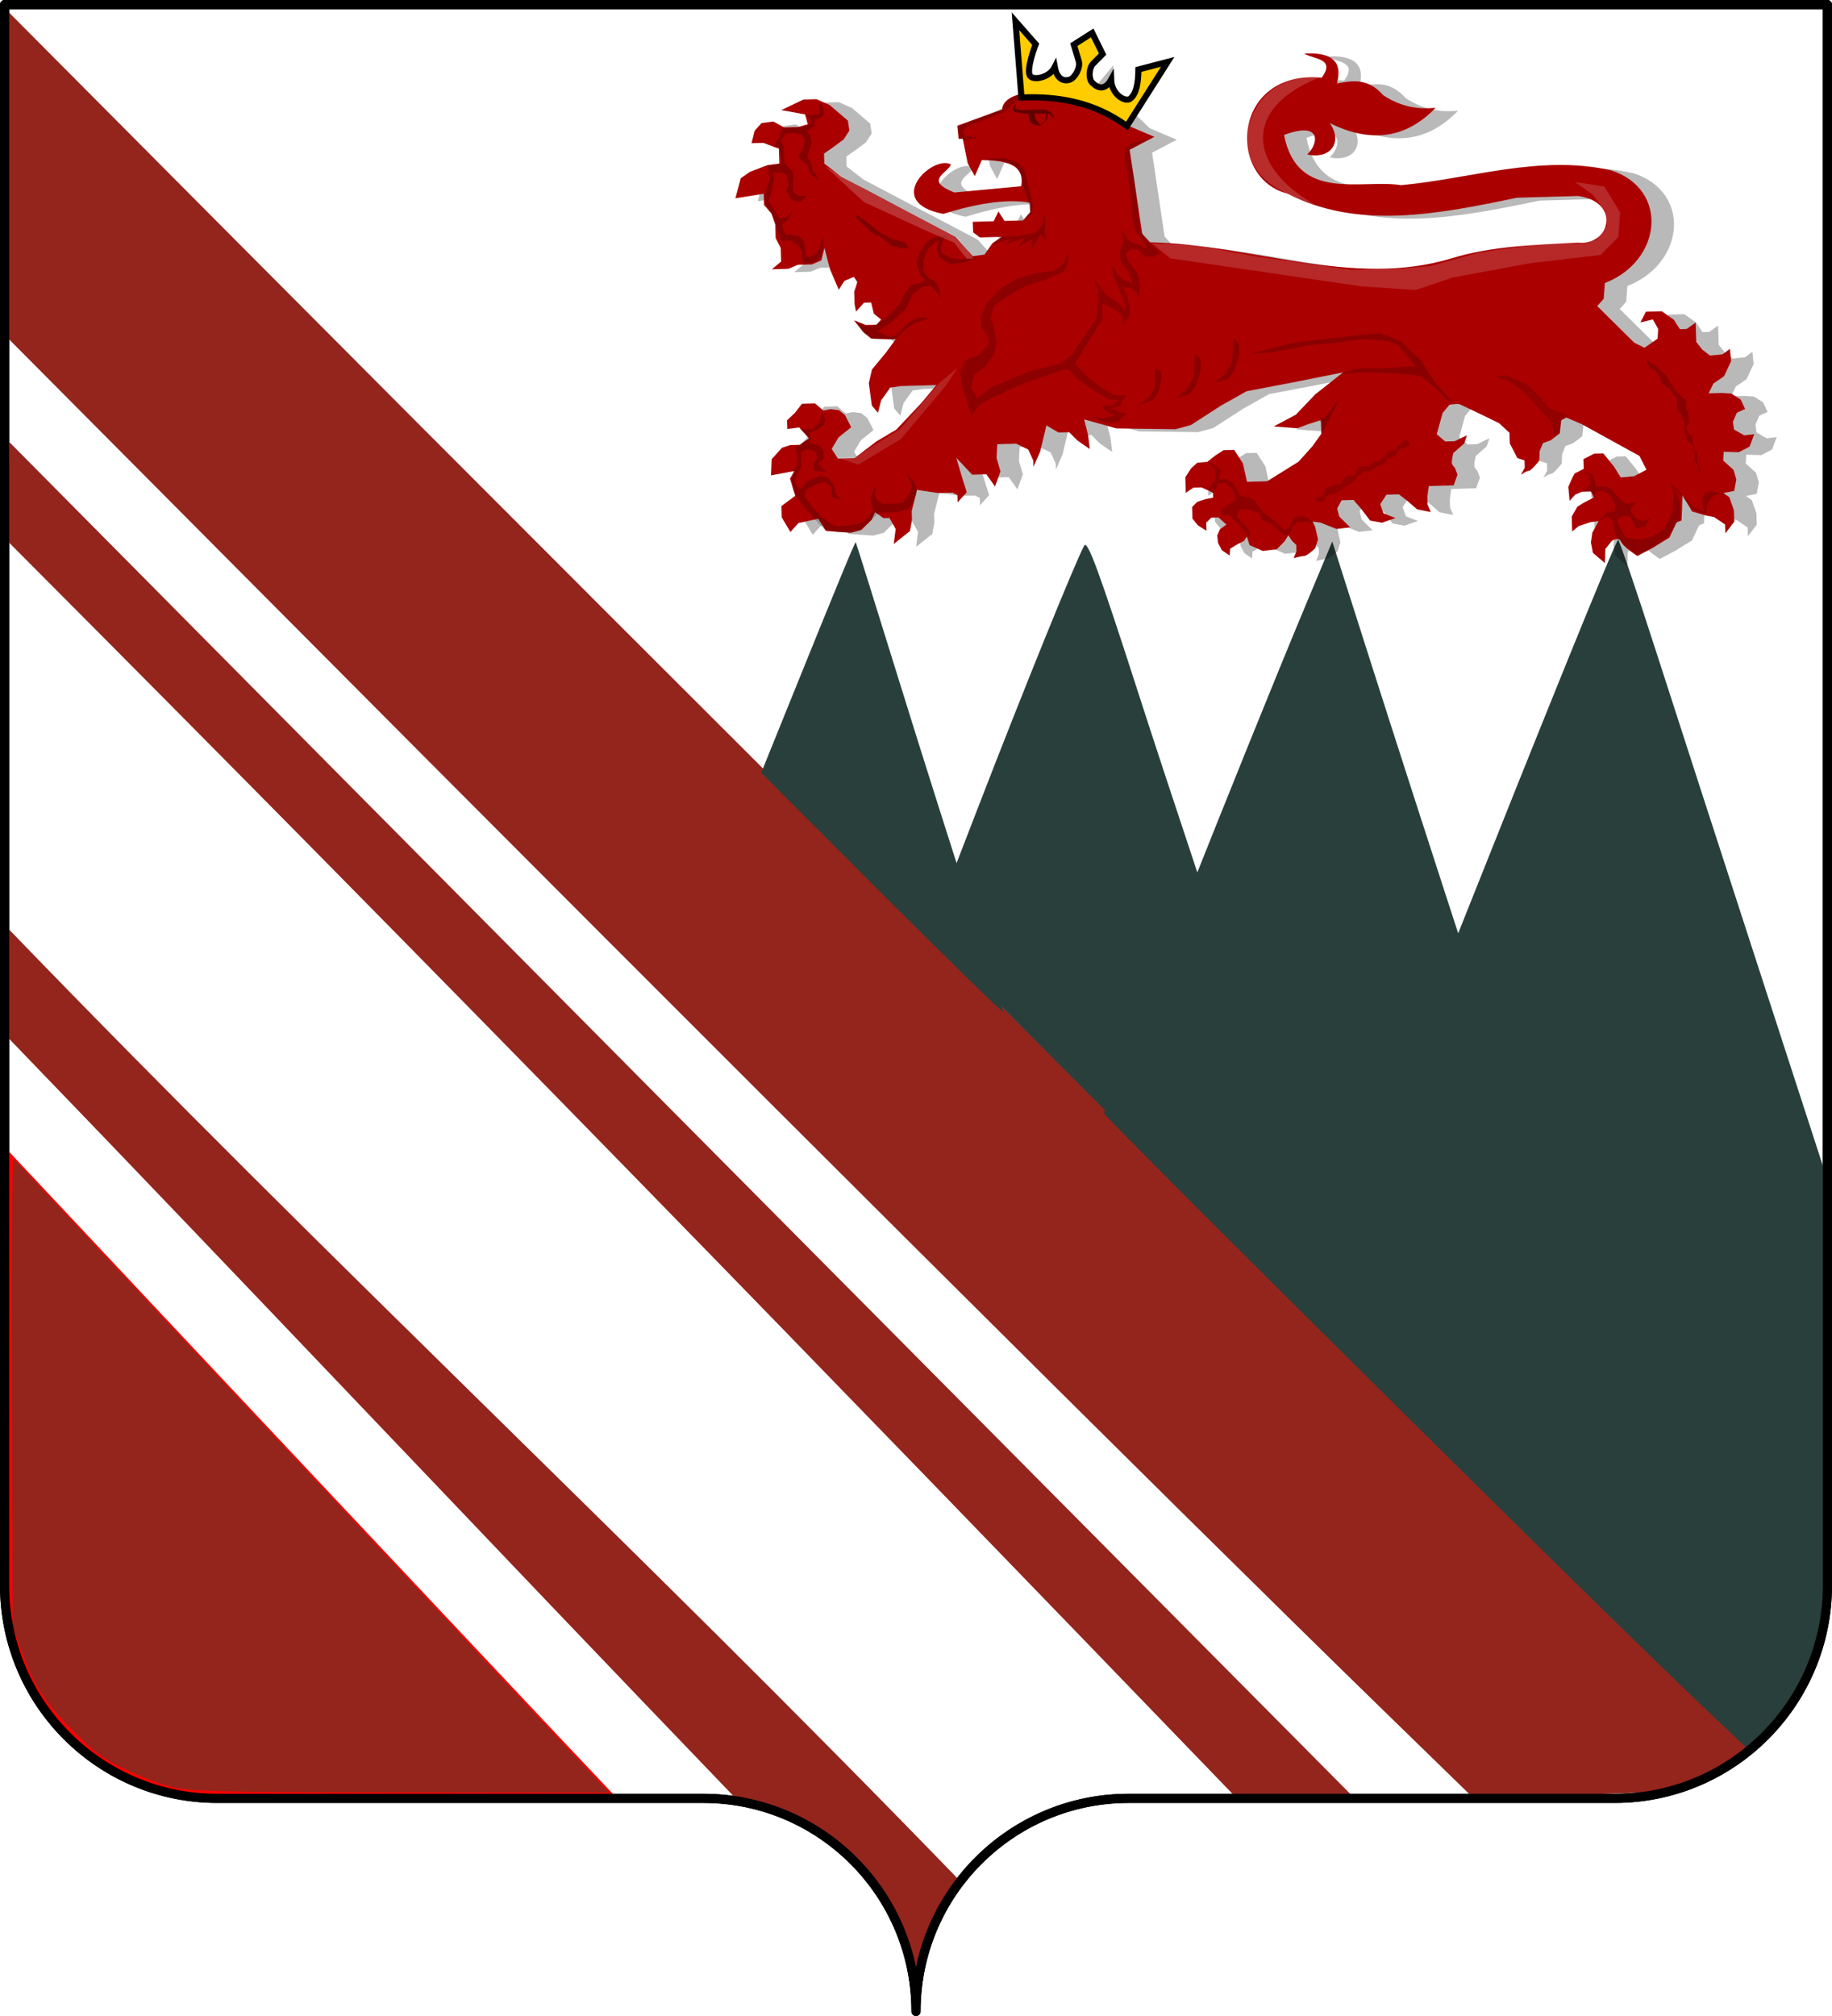 <?xml version="1.0" encoding="UTF-8" standalone="no"?>
<svg
   xmlns:dc="http://purl.org/dc/elements/1.1/"
   xmlns:cc="http://creativecommons.org/ns#"
   xmlns:rdf="http://www.w3.org/1999/02/22-rdf-syntax-ns#"
   xmlns:svg="http://www.w3.org/2000/svg"
   xmlns="http://www.w3.org/2000/svg"
   xmlns:sodipodi="http://sodipodi.sourceforge.net/DTD/sodipodi-0.dtd"
   xmlns:inkscape="http://www.inkscape.org/namespaces/inkscape"
   height="660"
   width="600"
   version="1.0"
   id="svg2"
   sodipodi:version="0.32"
   inkscape:version="0.92.4 (5da689c313, 2019-01-14)"
   sodipodi:docname="Blason_Vresse-sur-Semois.svg"
   inkscape:output_extension="org.inkscape.output.svg.inkscape">
  <sodipodi:namedview
     inkscape:window-height="1013"
     inkscape:window-width="1920"
     inkscape:pageshadow="2"
     inkscape:pageopacity="0.0"
     guidetolerance="10.0"
     gridtolerance="10.0"
     objecttolerance="10.0"
     borderopacity="1.0"
     bordercolor="#666666"
     pagecolor="#ffffff"
     id="base"
     showgrid="false"
     height="660px"
     inkscape:zoom="0.73067698"
     inkscape:cx="-52.399851"
     inkscape:cy="509.45483"
     inkscape:window-x="-9"
     inkscape:window-y="-9"
     inkscape:current-layer="layer2"
     inkscape:window-maximized="1" />
  <desc
     id="desc4">Flag of Canton of Valais (Wallis)</desc>
  <defs
     id="defs6">
    <filter
       id="filter3952-3-7-3"
       inkscape:collect="always"
       color-interpolation-filters="sRGB">
      <feGaussianBlur
         id="feGaussianBlur3954-1-4-2"
         stdDeviation="1.236"
         inkscape:collect="always" />
    </filter>
    <filter
       id="filter3764-8-5-2-2"
       inkscape:collect="always"
       color-interpolation-filters="sRGB">
      <feGaussianBlur
         id="feGaussianBlur3766-8-4-5-5"
         stdDeviation="0.467"
         inkscape:collect="always" />
    </filter>
    <filter
       height="1.135"
       y="-0.067"
       width="1.222"
       x="-0.111"
       id="filter3794-9-7-8-5"
       inkscape:collect="always"
       color-interpolation-filters="sRGB">
      <feGaussianBlur
         id="feGaussianBlur3796-4-9-1-4"
         stdDeviation="0.562"
         inkscape:collect="always" />
    </filter>
    <filter
       id="filter3812-4-9-7-6"
       inkscape:collect="always"
       color-interpolation-filters="sRGB">
      <feGaussianBlur
         id="feGaussianBlur3814-0-2-5-4"
         stdDeviation="0.39"
         inkscape:collect="always" />
    </filter>
    <filter
       id="filter3826-1-1-8-1"
       inkscape:collect="always"
       color-interpolation-filters="sRGB">
      <feGaussianBlur
         id="feGaussianBlur3828-7-8-8-9"
         stdDeviation="0.263"
         inkscape:collect="always" />
    </filter>
    <clipPath
       clipPathUnits="userSpaceOnUse"
       id="clipPath3899">
      <path
         inkscape:connector-curvature="0"
         sodipodi:nodetypes="cssccccssc"
         d="m 300,658.5 c 0,-38.504 31.203,-69.754 69.65,-69.754 38.447,0 120.753,0 159.2,0 38.447,0 69.65,-31.25 69.65,-69.754 V 1.5 l -597,5e-5 -3e-5,517.493 c 0,38.504 31.203,69.754 69.65,69.754 38.447,0 120.753,0 159.2,0 38.447,0 69.65,31.25 69.65,69.754 z"
         style="fill:none;stroke:#000000;stroke-width:3;stroke-linecap:round;stroke-linejoin:round;stroke-miterlimit:4;stroke-dasharray:none;stroke-dashoffset:0;stroke-opacity:1"
         id="path3901" />
    </clipPath>
  </defs>
  <g
     inkscape:groupmode="layer"
     id="layer5"
     inkscape:label="manteau"
     sodipodi:insensitive="true" />
  <g
     inkscape:groupmode="layer"
     id="layer8"
     inkscape:label="collier"
     sodipodi:insensitive="true" />
  <g
     inkscape:groupmode="layer"
     id="layer1"
     inkscape:label="Fond écu"
     sodipodi:insensitive="true">
    <path
       id="path1572-8"
       style="fill:#ffffff;fill-opacity:1;stroke:#000000;stroke-width:3;stroke-linecap:round;stroke-linejoin:round;stroke-miterlimit:4;stroke-dasharray:none;stroke-dashoffset:0;stroke-opacity:1"
       d="m 300,658.5 c 0,-38.504 31.203,-69.754 69.65,-69.754 38.447,0 120.753,0 159.2,0 38.447,0 69.65,-31.25 69.65,-69.754 V 1.5 L 1.5,1.5 1.5,518.993 c 0,38.504 31.203,69.754 69.65,69.754 38.447,0 120.753,0 159.2,0 38.447,0 69.65,31.25 69.65,69.754 z"
       sodipodi:nodetypes="cssccccssc"
       inkscape:connector-curvature="0" />
  </g>
  <g
     inkscape:groupmode="layer"
     id="layer2"
     inkscape:label="Meubles">
    <g
       style="display:inline"
       inkscape:label="Meubles"
       id="g8656"
       transform="matrix(-1,0,0,1,600,0.28)">
      <g
         transform="matrix(-1,0,0,1,600,1.1578949e-6)"
         id="g69122"
         inkscape:label="Meubles"
         style="display:inline">
        <g
           style="display:inline"
           inkscape:label="Meubles"
           id="g17779" />
      </g>
    </g>
    <path
       style="fill:none;stroke-width:3;stroke-miterlimit:4;stroke-dasharray:none"
       d="m 299.478,639.658 c -0.146,-3.426 -6.452,-16.64 -10.941,-22.927 -7.643,-10.704 -17.847,-18.922 -29.763,-23.972 -13.011,-5.514 -7.609,-5.218 -106.935,-5.846 C 49.618,586.268 56.018,586.695 41.406,579.541 24.268,571.15 11.381,555.54 5.553,536.109 3.897,530.59 3.798,517.337 3.539,268.169 L 3.266,6.036 133.198,135.523 c 126.613,126.179 329.468,326.394 390.722,385.636 16.757,16.207 34.83,33.726 40.161,38.93 l 9.694,9.463 -2.777,2.149 c -6.328,4.897 -15.067,9.621 -22.363,12.088 l -7.762,2.625 -92.419,0.507 -92.419,0.507 -6.774,2.274 c -23.697,7.954 -39.605,23.548 -47.961,47.015 -0.955,2.682 -1.773,4.005 -1.819,2.94 z"
       id="path8531"
       inkscape:connector-curvature="0" />
    <path
       style="fill:none;stroke:none"
       d="M 465.774,570.735 C 415.652,522.902 256.435,365.867 109.403,219.246 L 3.677,113.815 V 60.131 6.447 L 133.597,135.905 c 162.254,161.679 353.151,349.87 418.166,412.24 l 22.117,21.218 -3.246,2.731 c -4.826,4.06 -12.409,8.189 -20.366,11.09 -7.009,2.556 -7.352,2.582 -37.558,2.915 l -30.484,0.336 z"
       id="path8557"
       inkscape:connector-curvature="0" />
    <path
       style="fill:none;stroke:none"
       d="M 465.774,570.735 C 415.652,522.902 256.435,365.867 109.403,219.246 L 3.677,113.815 V 60.131 6.447 L 133.597,135.905 c 162.254,161.679 353.151,349.87 418.166,412.24 l 22.117,21.218 -3.246,2.731 c -4.826,4.06 -12.409,8.189 -20.366,11.09 -7.009,2.556 -7.352,2.582 -37.558,2.915 l -30.484,0.336 z"
       id="path8559"
       inkscape:connector-curvature="0" />
    <path
       style="fill:#93251d;fill-opacity:1;stroke:none"
       d="M 451.022,557.952 C 383.002,491.737 240.002,349.374 85.303,193.861 L -0.194,107.915 V 54.425 0.935 L 74.586,76.087 C 233.642,235.938 446.412,447.673 531.154,530.434 l 41.706,40.731 -3.242,2.771 c -4.665,3.987 -20.331,11.364 -26.354,12.41 -2.829,0.492 -17.813,1.048 -33.298,1.236 l -28.155,0.342 z"
       id="path8563"
       inkscape:connector-curvature="0" />
    <path
       style="fill:#ff0000;fill-opacity:1;stroke:none"
       d="M 60.137,588.202 C 45.777,585.971 32.705,579.304 22.27,568.89 12.572,559.211 6.623,548.383 3.377,534.501 2.375,530.212 2.357,529.133 2.208,463.614 2.125,427.021 2.117,392.42 2.19,386.723 L 2.324,376.364 49.301,426.395 c 52.256,55.653 146.762,156.06 150.597,160.001 l 2.472,2.54 -69.111,-0.056 c -53.753,-0.043 -70.002,-0.194 -73.122,-0.679 v 0 z"
       id="path8569"
       inkscape:connector-curvature="0" />
    <path
       style="fill:#93251d;fill-opacity:1;stroke:none"
       d="m 299.683,643.614 c -0.137,-0.399 -0.926,-2.798 -1.753,-5.331 -3.598,-11.027 -9.235,-20.182 -17.437,-28.32 -9.235,-9.164 -20.777,-15.65 -33.121,-18.613 -2.414,-0.579 -4.877,-1.305 -5.474,-1.612 C 155.262,499.67 83.679,423.67 6.839,344.076 l -5.979,-6.196 0.128,-19.183 1.095,-15.312 C 110.961,416.151 207.592,505.48 312.657,613.982 l 1.404,1.51 -2.193,3.053 c -4.964,6.91 -8.895,15.077 -11.249,23.376 -0.384,1.355 -0.796,2.1 -0.936,1.694 z"
       id="path8575"
       inkscape:connector-curvature="0"
       sodipodi:nodetypes="cssscccccccssc" />
    <path
       style="fill:#93251d;fill-opacity:1;stroke:none"
       d="m 2.834,177.513 v -13.862 c 0,-10.635 0.111,-19.14 0.246,-18.901 C 158.165,301.25 276.505,420.355 443.675,588.743 H 424.379 405.083 C 266.934,445.557 148.696,323.703 2.834,177.513 Z"
       id="path8601"
       inkscape:connector-curvature="0"
       sodipodi:nodetypes="csccccc" />
    <path
       style="fill:#293f3b;fill-opacity:1;stroke:#000000;stroke-width:2;stroke-miterlimit:4;stroke-dasharray:none;stroke-opacity:0"
       d="m 288.621,292.315 -39.313,-39.33 9.395,-23.23 c 15.539,-38.419 21.361,-52.521 21.57,-52.239 0.109,0.147 6.503,20.592 14.21,45.432 7.706,24.84 18.615,59.229 24.242,76.419 5.627,17.191 10,31.486 9.719,31.767 -0.281,0.281 -18.202,-17.187 -39.824,-38.819 z"
       id="path8605"
       inkscape:connector-curvature="0" />
    <path
       style="fill:#293f3b;fill-opacity:1;stroke:#000000;stroke-width:2;stroke-miterlimit:4;stroke-dasharray:none;stroke-opacity:0"
       d="m 375.024,376.625 -70.721,-70.825 16.135,-41.742 c 14.969,-38.725 31.415,-79.287 34.625,-85.401 1.087,-2.07 4.781,7.992 18.089,49.269 9.198,28.529 29.066,88.206 44.151,132.617 29.759,87.61 29.525,86.906 28.881,86.906 -0.242,0 -32.264,-31.871 -71.161,-70.825 z"
       id="path8609"
       inkscape:connector-curvature="0" />
    <path
       style="fill:#293f3b;fill-opacity:1;stroke:#000000;stroke-width:2;stroke-miterlimit:4;stroke-dasharray:none;stroke-opacity:0"
       d="m 460.868,463.816 c -54.605,-54.009 -99.281,-98.708 -99.281,-99.331 0,-2.617 45.614,-117.545 66.054,-166.428 l 8.691,-20.785 11.419,35.839 c 18.39,57.718 48.261,149.346 82.132,251.931 17.371,52.61 31.287,95.952 30.925,96.313 -0.362,0.362 -45.335,-43.531 -99.939,-97.539 z"
       id="path8613"
       inkscape:connector-curvature="0" />
    <path
       style="fill:#293f3b;fill-opacity:1;stroke:#000000;stroke-width:2;stroke-miterlimit:4;stroke-dasharray:none;stroke-opacity:0"
       d="M 501.028,503.395 C 461.248,464.161 428.851,431.347 429.034,430.473 c 1.698,-8.082 98.388,-251.222 100.903,-253.738 0.282,-0.282 5.837,16.017 12.345,36.22 6.507,20.203 21.643,66.924 33.636,103.824 l 21.804,67.091 v 76.02 c 0,82.774 -0.043,83.299 -7.944,97.046 -4.871,8.475 -12.552,17.792 -14.669,17.792 -0.965,0 -34.301,-32.1 -74.081,-71.334 z"
       id="path8615"
       inkscape:connector-curvature="0"
       clip-path="url(#clipPath3899)" />
    <path
       style="fill:#ff0000;fill-opacity:1;stroke:none"
       d="M 57.387,585.302 C 53.661,584.518 46.476,581.883 41.419,579.446 33.66,575.706 30.932,573.715 23.928,566.676 14.761,557.462 10.983,551.535 6.894,539.95 l -2.732,-7.742 -0.275,-76.694 -0.275,-76.694 8.096,8.469 c 4.453,4.658 46.554,49.404 93.559,99.436 47.005,50.032 87.453,93.036 89.885,95.565 l 4.422,4.597 -67.706,-0.079 c -55.688,-0.065 -68.908,-0.332 -74.48,-1.504 z"
       id="path8725"
       inkscape:connector-curvature="0" />
    <path
       style="fill:#93251d;fill-opacity:1;stroke:none"
       d="M 57.387,585.302 C 53.661,584.518 46.476,581.883 41.419,579.446 33.66,575.706 30.932,573.715 23.928,566.676 14.761,557.462 10.983,551.535 6.894,539.95 L 4.161,532.208 3.886,455.287 C 3.725,410.406 3.968,378.764 4.47,379.32 6.114,381.142 191.724,578.686 195.631,582.772 l 3.933,4.113 -67.701,-0.079 c -55.684,-0.065 -68.904,-0.332 -74.476,-1.504 z"
       id="path8727"
       inkscape:connector-curvature="0" />
    <path
       sodipodi:nodetypes="cccccccccccccccccccccccccccccccccccccccccccccccccccccccccccccccccccccccccccccccccccccccccccccccccccccccccccccccccccccccccccccccccccccccccccccccccccccccccccccccccccccccccccccccccccccccccccccccccccccccccsccccccccccccccccccccccccccccsccccccccsccccccccsccccccccccccccccccccccccccccccccccccccscccccccccccccccccccccccccccccccccccccccccccccccccccccccccccccccccccccccscccccccccccccccccccccccccccccc"
       id="path4023-0"
       d="m 289.08,414.069 -1.361,1.749 -1.944,0.194 -2.721,-3.11 -18.467,-9.914 -2.721,-2.138 v -1.555 l 1.555,-0.972 1.749,-1.166 0.972,-1.361 -0.194,-1.555 -2.916,-2.527 -2.138,-0.972 h -2.138 l -3.693,1.555 3.888,0.778 0.389,1.555 -1.555,0.389 h -2.333 l -1.749,-0.972 -1.944,0.194 -1.166,1.166 -0.583,1.944 h 1.944 l 2.527,0.972 v 2.333 l -1.944,0.194 -2.916,0.972 -1.555,0.972 -0.972,3.11 4.665,-0.583 v 1.749 l 1.166,1.361 0.583,1.749 v 2.138 l 0.778,1.555 v 2.138 l -1.555,1.166 h 2.721 l 1.555,-0.583 h 2.333 l 1.555,-0.583 0.583,-1.944 0.778,3.305 1.361,3.305 0.972,-1.361 1.555,-0.583 0.583,0.778 -0.583,1.555 v 1.944 l 0.194,1.166 1.361,-1.361 h 1.166 l 0.389,1.749 1.166,0.972 -0.778,0.778 h -1.749 l -1.944,-0.778 1.555,1.944 1.166,0.972 2.916,0.194 h 1.166 l -1.749,2.138 -2.333,2.527 -0.583,2.138 0.389,3.499 0.972,1.166 0.583,-1.944 1.555,-1.944 1.749,-0.194 h 5.832 l -2.527,2.721 -4.276,4.082 -3.305,1.749 -3.693,2.527 h -2.721 l -0.972,-1.555 1.166,-1.749 2.138,-1.555 -0.972,-1.944 -0.972,-0.778 -1.361,-0.194 -1.166,0.194 -1.361,-1.166 h -2.138 l -1.166,1.361 -1.361,1.166 v 1.361 l 1.944,-0.194 1.555,1.749 -1.555,0.972 h -1.555 l -1.361,0.389 -1.749,1.749 -0.194,2.527 3.888,-0.583 -0.778,1.166 0.778,2.721 -2.333,1.555 v 1.749 l 1.361,2.333 1.361,-1.361 3.305,-0.583 1.166,1.944 4.082,0.389 1.749,-0.389 1.749,-1.555 0.583,-1.166 1.361,0.972 h 0.972 l 0.972,1.749 -0.389,2.333 2.721,-1.944 0.389,-1.749 v -1.361 l 0.972,-3.305 3.499,0.583 h 2.333 l 0.778,0.389 v 1.166 l 1.555,-1.555 -0.583,-1.944 -0.972,-3.499 2.527,2.721 h 2.333 l 1.361,1.944 0.972,-2.333 -0.583,-2.138 0.194,-2.138 h 3.11 l 1.944,0.972 0.778,1.749 v 0.972 l 1.166,-2.333 1.166,-4.082 1.944,1.166 h 1.749 l 1.361,1.361 1.944,1.361 -0.194,-2.138 -0.583,-2.527 5.248,1.555 4.86,0.194 4.86,0.194 2.527,-0.583 5.054,-2.916 4.276,-2.138 7.581,-1.166 8.359,-1.361 -4.665,3.305 -3.305,3.11 -3.693,1.749 3.888,0.389 1.749,-0.583 2.138,-0.583 v 2.138 l -1.555,1.944 -2.333,2.333 -5.248,2.916 h -3.305 l -0.583,-2.916 -1.361,-2.138 h -1.749 l -1.361,0.778 -1.361,0.972 -1.652,0.097 -1.069,0.875 -0.972,1.361 v 2.43 l 1.264,-0.778 h 1.361 l 1.847,0.875 v 0.778 l -1.264,0.194 -1.361,0.389 -0.875,0.778 v 1.847 l 0.875,1.069 1.361,0.875 v -1.264 l 0.875,-0.778 h 1.166 l 1.264,1.166 -1.069,0.68 -0.486,0.972 0.097,1.166 0.583,1.166 1.264,0.875 0.097,-1.069 1.069,-0.583 1.264,-0.583 0.486,-0.68 0.389,1.361 2.138,0.972 2.333,-0.194 1.361,-1.264 0.583,-0.875 0.583,0.875 0.68,0.68 v 0.972 l -0.486,1.069 c 0,0 1.264,-0.292 1.749,-0.292 0.486,0 1.847,-1.166 1.847,-1.166 l 0.486,-1.361 -0.389,-1.944 -0.389,-0.875 1.264,0.194 2.624,1.069 2.235,-0.194 -1.749,-1.749 -0.292,-1.264 0.778,-1.264 h 1.944 l 1.166,1.361 1.458,1.944 1.944,0.389 2.235,-0.68 -1.944,-0.778 -0.486,-1.458 1.069,-1.458 h 2.041 l 1.361,1.069 1.555,1.361 2.235,0.486 -0.486,-1.166 v -1.264 l 0.292,-1.652 h 4.082 l 0.68,-1.652 -0.389,-1.069 c 0,0 -0.486,-0.486 -0.486,-0.875 0,-0.389 0.292,-1.458 0.292,-1.458 l 1.847,-1.458 0.486,-1.264 -2.041,0.875 h -1.555 l -1.361,-1.166 1.069,-3.305 1.166,-1.264 c 0,0 1.361,-0.194 1.749,0 0.389,0.194 3.207,1.555 3.207,1.555 l 3.11,1.555 1.652,1.555 v 1.652 l 1.166,2.333 1.166,0.389 v 1.166 l -0.68,1.069 c 0,0 0.972,-0.583 1.361,-0.583 0.389,0 1.749,-1.555 1.749,-1.555 l 0.097,-1.458 0.583,-1.264 1.264,-0.389 1.555,-1.069 0.292,-2.041 0.875,-0.389 2.43,1.069 9.358,5.246 1.1,2.199 -2.062,0.962 -2.199,0.137 -1.1,-1.787 -1.649,-2.062 h -1.512 l -1.787,0.825 v 1.512 l -1.512,0.687 -0.412,0.687 -0.687,1.375 0.137,2.199 0.962,-0.962 1.1,-0.412 h 1.512 l 0.412,0.962 -1.787,0.825 -0.962,0.55 -0.962,1.512 v 2.337 l 1.1,-0.825 1.924,-0.55 1.375,-0.137 -1.1,1.787 -0.275,1.512 0.275,1.649 1.924,1.649 0.137,-2.199 1.1,-1.237 c 0,0 1.237,-0.687 1.512,0.137 0.275,0.825 2.612,2.337 2.612,2.337 l 2.612,-1.237 2.749,-1.512 1.237,-2.337 0.825,-0.275 0.137,-1.649 0.137,-2.337 1.512,2.612 2.199,0.687 1.375,0.275 1.787,1.237 v 1.375 l 1.512,-1.787 v -1.787 l -0.687,-2.062 -0.962,-0.687 1.787,-0.275 0.412,-1.787 -0.412,-1.512 -1.649,-1.512 0.137,-1.375 2.474,0.137 1.787,-0.825 0.825,-1.924 -1.649,0.137 -1.649,-0.962 -0.137,-1.237 0.687,-1.375 1.375,-0.55 -0.687,-1.512 -1.512,-0.962 -1.512,-0.137 h -2.199 l 0.825,-1.512 1.787,-1.1 1.237,-2.337 -0.137,-1.924 -1.237,0.825 -2.062,0.137 -1.237,-0.962 -0.962,-1.237 v -1.787 -1.237 l -1.512,0.962 h -1.1 l -0.962,-1.512 -1.924,-1.375 h -2.612 l -0.962,1.649 2.062,-0.412 0.825,1.512 -0.137,1.512 -2.199,1.375 -1.649,-0.825 -5.91,-5.91 1.1,-1.1 0.275,-2.474 c 9.498,-3.213 11.045,-14.334 1.649,-17.594 -11.546,-2.87 -23.092,0.67 -34.638,1.375 -6.359,-1.173 -17.153,2.302 -18.968,-8.385 6.401,-2.075 5.594,1.588 3.711,3.161 4.016,0.937 5.889,-1.971 3.849,-4.811 6.536,3.305 12.386,2.833 17.456,-1.924 -2.693,0.15 -5.465,-0.167 -8.522,-2.199 -2.52,-2.871 -5.04,-2.397 -7.56,-2.062 1.15,-3.531 -0.878,-4.943 -5.223,-4.811 1.574,0.954 5.191,0.887 2.749,3.849 -14.593,-1.647 -16.205,15.252 -6.185,18.006 11.371,5.991 24.498,3.902 37.662,1.649 h 10.034 c 7.066,1.073 5.072,8.004 -0.275,7.285 -7.158,0.198 -14.04,0.147 -20.757,1.905 -16.385,4.289 -32.829,-3.085 -49.481,-3.83 l -1.237,-1.375 -1.649,-13.195 4.124,-1.924 -4.398,-1.924 -6.048,-5.91 0.412,-4.124 -3.299,3.574 c -4.355,0.85 -11.149,0.277 -11.546,3.436 l -7.422,2.337 0.137,2.062 h 0.687 l 0.687,3.849 1.1,2.062 1.237,-2.474 c 3.954,0.142 7.085,0.854 6.323,4.261 l -10.996,0.687 c -4.987,-2.037 -1.055,-3.024 -0.412,-4.398 -2.904,-1.691 -11.498,5.591 -1.512,7.697 5.418,-1.437 10.34,-2.131 14.295,-1.375 v 1.512 l -1.237,1.237 h -3.024 l -0.962,-1.512 -0.825,1.512 h -3.436 v 1.649 l 1.1,0.825 h 3.574 l -1.552,0.959 z"
       style="fill:#000000;fill-opacity:0.274;stroke:#000000;stroke-width:0.98;stroke-linecap:butt;stroke-linejoin:miter;stroke-opacity:0;filter:url(#filter3952-3-7-3);stroke-miterlimit:4;stroke-dasharray:none"
       inkscape:connector-curvature="0"
       transform="matrix(1.993,-0.056,0.063,2.089,-269.874,-768.217)" />
    <path
       sodipodi:nodetypes="cccccccccccccccccccccccccccccccccccccccccccccccccccccccccccccccccccccccccccccccccccccccccccccccccccccccccccccccccccccccccccccccccccccccccccccccccccccccccccccccccccccccccccccccccccccccccccccccccccccccccsccccccccccccccccccccccccccccsccccccccsccccccccsccccccccccccccccccccccccccccccccccccccscccccccccccccccccccccccccccccccccccccccccccccccccccccccccccccccccccccccscccccccccccccccccccccccccccccc"
       id="path4023-2-0"
       d="m 325.029,79.624 -2.602,3.731 -3.861,0.515 -5.618,-6.345 -37.421,-19.675 -5.557,-4.314 -0.098,-3.249 3.038,-2.118 3.413,-2.535 1.851,-2.897 -0.485,-3.238 -5.969,-5.116 -4.322,-1.911 -4.261,0.12 -7.262,3.456 7.796,1.406 0.872,3.227 -3.074,0.899 -4.648,0.131 -3.547,-1.932 -3.861,0.515 -2.251,2.502 -1.04,4.094 3.874,-0.109 5.097,1.889 0.146,4.873 -3.861,0.515 -5.749,2.194 -3.038,2.118 -1.741,6.552 9.26,-1.48 0.11,3.655 2.41,2.777 1.272,3.622 0.134,4.467 1.647,3.205 0.134,4.467 -3.026,2.524 5.423,-0.153 3.062,-1.306 4.648,-0.131 3.062,-1.306 1.04,-4.094 1.757,6.86 2.919,6.827 1.851,-2.897 3.062,-1.306 1.211,1.592 -1.064,3.282 0.122,4.061 0.461,2.426 2.626,-2.919 2.324,-0.065 0.885,3.633 2.385,1.965 -1.501,1.668 -3.486,0.098 -3.922,-1.515 3.221,3.974 2.385,1.965 5.822,0.242 2.324,-0.065 -3.352,4.565 -4.49,5.41 -1.028,4.5 0.994,7.288 2.01,2.382 1.04,-4.094 2.977,-4.148 3.474,-0.504 11.621,-0.327 -4.865,5.827 -8.265,8.768 -6.475,3.84 -7.201,5.487 -5.423,0.153 -2.034,-3.194 2.214,-3.72 4.163,-3.369 -2.059,-4.006 -1.986,-1.57 -2.724,-0.33 -2.312,0.472 -2.785,-2.36 -4.261,0.12 -2.239,2.908 -2.638,2.513 0.085,2.843 3.861,-0.515 3.209,3.568 -3.038,2.118 -3.099,0.087 -2.687,0.889 -3.376,3.753 -0.229,5.29 7.71,-1.436 -1.476,2.48 1.72,5.642 -4.551,3.38 0.11,3.655 2.858,4.797 2.626,-2.919 6.548,-1.404 2.446,3.996 8.159,0.583 3.462,-0.91 3.389,-3.347 1.089,-2.469 2.772,1.954 1.937,-0.054 2.047,3.6 -0.628,4.895 5.301,-4.214 0.665,-3.677 -0.085,-2.843 1.729,-6.958 7.009,1.022 4.648,-0.131 1.574,0.769 0.073,2.437 3.001,-3.336 -1.284,-4.028 -2.156,-7.255 5.206,5.544 4.648,-0.131 2.834,3.985 1.79,-4.928 -1.296,-4.434 0.253,-4.478 6.198,-0.175 3.935,1.921 1.659,3.611 0.061,2.03 2.178,-4.939 2.068,-8.594 3.947,2.328 3.486,-0.098 2.797,2.766 3.959,2.734 -0.522,-4.456 -1.321,-5.247 10.556,2.954 9.696,0.133 9.696,0.133 4.999,-1.36 9.888,-6.375 8.387,-4.707 15.034,-2.862 16.571,-3.312 -9.089,7.165 -6.39,6.683 -7.25,3.862 7.771,0.594 3.45,-1.316 4.224,-1.338 0.134,4.467 -2.977,4.148 -4.502,5.004 -10.275,6.386 -6.585,0.185 -1.345,-6.059 -2.846,-4.391 -3.486,0.098 -2.663,1.701 -2.65,2.107 -3.286,0.296 -2.076,1.887 -1.851,2.897 0.153,5.076 2.469,-1.695 2.711,-0.076 3.735,1.724 0.049,1.624 -2.506,0.477 -2.687,0.889 -1.694,1.673 0.116,3.858 1.81,2.184 2.766,1.751 -0.079,-2.64 1.694,-1.673 2.324,-0.065 2.591,2.366 -2.088,1.481 -0.907,2.058 0.267,2.431 1.235,2.404 2.573,1.757 0.127,-2.239 2.094,-1.278 2.481,-1.289 0.926,-1.449 0.86,2.821 4.322,1.911 4.636,-0.537 2.632,-2.716 1.107,-1.86 1.217,1.795 1.398,1.383 0.061,2.03 -0.901,2.261 c 0,0 2.499,-0.68 3.468,-0.707 0.968,-0.027 3.607,-2.54 3.607,-2.54 l 0.883,-2.87 -0.897,-4.039 -0.83,-1.806 2.53,0.335 5.296,2.086 4.442,-0.532 -3.596,-3.557 -0.66,-2.623 1.47,-2.683 3.874,-0.109 2.41,2.777 3.027,3.979 3.898,0.703 4.412,-1.547 -3.922,-1.515 -1.06,-3.018 2.039,-3.106 4.067,-0.115 2.779,2.157 3.184,2.755 4.485,0.89 -1.042,-2.409 -0.079,-2.64 0.477,-3.468 8.134,-0.229 1.252,-3.49 -0.842,-2.212 c 0,0 -0.999,-0.988 -1.023,-1.8 -0.024,-0.812 0.489,-3.062 0.489,-3.062 l 3.588,-3.149 0.889,-2.667 -4.012,1.942 -3.099,0.087 -2.785,-2.36 1.923,-6.964 2.245,-2.705 c 0,0 2.699,-0.482 3.486,-0.098 0.787,0.384 6.489,3.069 6.489,3.069 l 6.295,3.074 3.39,3.156 0.104,3.452 2.471,4.808 2.349,0.747 0.073,2.437 -1.289,2.272 c 0,0 1.9,-1.273 2.675,-1.295 0.775,-0.022 3.389,-3.347 3.389,-3.347 l 0.102,-3.051 1.083,-2.672 2.493,-0.883 3.032,-2.321 0.453,-4.28 1.719,-0.861 4.909,2.097 18.978,10.434 2.329,4.533 -4.048,2.126 -4.374,0.411 -2.303,-3.671 -3.416,-4.215 -3.013,0.085 -3.509,1.823 0.095,3.159 -2.97,1.521 -0.779,1.459 -1.283,2.91 0.412,4.587 1.857,-2.064 2.165,-0.923 3.013,-0.085 0.882,1.987 -3.509,1.823 -1.883,1.203 -1.822,3.213 0.147,4.882 2.139,-1.785 3.8,-1.257 2.73,-0.364 -2.079,3.795 -0.453,3.174 0.651,3.43 3.938,3.338 0.136,-4.602 2.114,-2.646 c 0,0 2.422,-1.505 3.022,0.202 0.6,1.708 5.351,4.735 5.351,4.735 l 5.126,-2.731 5.383,-3.313 2.318,-4.951 1.626,-0.621 0.17,-3.454 0.127,-4.889 3.177,5.371 4.426,1.312 2.756,0.497 3.638,2.484 0.086,2.872 2.901,-3.818 -0.112,-3.733 -1.499,-4.269 -1.96,-1.382 3.543,-0.675 0.709,-3.756 -0.917,-3.136 -3.382,-3.066 0.188,-2.879 4.939,0.148 3.509,-1.823 1.523,-4.066 -3.278,0.38 -3.347,-1.918 -0.352,-2.577 1.283,-2.91 2.704,-1.226 -1.464,-3.12 -3.073,-1.925 -3.022,-0.202 -4.382,0.123 1.548,-3.205 3.492,-2.398 2.318,-4.951 -0.395,-4.012 -2.413,1.792 -4.1,0.403 -2.526,-1.941 -1.995,-2.53 -0.112,-3.733 -0.078,-2.584 -2.952,2.095 -2.191,0.062 -2.012,-3.105 -3.921,-2.764 -5.204,0.147 -1.814,3.5 4.083,-0.977 1.738,3.112 -0.179,3.166 -4.296,2.995 -3.339,-1.63 -12.149,-12.016 2.122,-2.359 0.392,-5.184 c 18.725,-7.245 21.109,-30.565 2.182,-36.848 -23.188,-5.347 -45.973,2.695 -68.936,4.815 -12.745,-2.094 -34.036,5.772 -38.325,-16.452 12.626,-4.694 11.248,3.003 7.594,6.396 8.062,1.733 11.611,-4.447 7.367,-10.266 13.233,6.539 24.859,5.224 34.664,-5 -5.358,0.465 -10.9,-0.042 -17.12,-4.116 -5.202,-5.856 -10.193,-4.724 -15.194,-3.883 2.07,-7.441 -2.06,-10.278 -10.71,-9.757 3.197,1.905 10.4,1.561 5.72,7.886 -29.182,-2.621 -31.333,32.772 -11.195,37.964 23.035,11.878 49.063,6.778 75.152,1.333 l 19.995,-0.563 c 14.148,1.846 10.61,16.436 -0.09,15.235 -14.252,0.815 -27.968,1.095 -41.242,5.145 -32.381,9.879 -65.612,-4.602 -98.841,-5.225 l -2.551,-2.802 -4.115,-27.474 8.096,-4.252 -8.886,-3.773 -12.423,-12.008 0.563,-8.638 -6.349,7.651 c -8.624,2.02 -22.199,1.205 -22.792,7.827 l -14.644,5.298 0.403,4.3 1.369,-0.039 1.611,8.002 2.321,4.246 2.31,-5.238 c 7.888,0.075 14.173,1.386 12.867,8.547 l -21.869,2.053 c -10.066,-3.975 -2.292,-6.259 -1.098,-9.166 -5.893,-3.37 -22.562,12.325 -2.53,16.166 10.705,-3.306 20.471,-5.033 28.399,-3.674 l 0.095,3.159 -2.387,2.654 -6.026,0.17 -2.012,-3.105 -1.548,3.205 -6.847,0.193 0.104,3.446 2.243,1.661 7.121,-0.201 -3.033,2.091 z"
       style="fill:#aa0000;fill-opacity:1;stroke:#000000;stroke-width:2;stroke-linecap:butt;stroke-linejoin:miter;stroke-opacity:0;stroke-miterlimit:4;stroke-dasharray:none"
       inkscape:connector-curvature="0" />
    <path
       id="path4029-4-5"
       d="m 268.477,33.227 -0.016,4.024 -4.78,0.566 1.952,1.095 -0.081,1.87 -3.672,0.966 -2.876,0.081 -2.739,0.077 -1.014,2.759 -1.951,3.504 2.054,-0.058 0.575,5.444 -4.502,0.702 0.677,4.292 -1.629,5.075 0.086,2.872 2.732,4.234 1.079,3.993 1.495,4.125 2.876,-0.081 2.23,1.231 1.717,2.395 0.069,2.297 0.467,1.855 4.083,-0.977 1.468,-1.335 0.872,-2.899 0.007,-4.311 -1.364,4.78 -2.67,2.374 -1.652,-0.241 -0.703,-5.153 -1.691,-1.533 -3.304,-0.482 -1.096,0.031 -1.062,-3.419 1.878,-1.346 1.831,-2.926 -2.537,2.227 -2.191,0.062 -1.743,-3.256 -1.712,-2.251 1.005,-3.046 0.834,-4.191 -0.065,-2.154 2.328,-0.066 1.665,0.672 0.741,1.847 0.056,1.867 -0.633,1.742 1.16,2.123 1.267,1.114 2.2,0.225 2.135,-1.928 -3.013,0.085 -1.55,-1.393 -0.082,-2.728 0.355,-1.878 -0.613,-2.138 -1.276,-1.401 -1.267,-1.114 -0.108,-3.589 -0.065,-2.154 -1.002,-1.409 1.429,-2.627 2.872,-0.225 2.482,0.505 1.147,1.692 -0.59,3.178 -1.455,1.765 0.6,1.708 c 0,0 2.371,1.37 2.538,2.371 0.167,1.001 0.758,2.422 0.758,2.422 l 2.936,1.929 -2.149,-3.101 -0.771,-2.852 -1.147,-1.692 0.735,-2.895 0.766,-1.89 -0.476,-2.142 -1.147,-1.692 2.426,-1.362 0.209,-2.161 2.7,-1.369 0.222,-1.731 -1.323,-2.98 z"
       style="fill:#000000;fill-opacity:0.219;stroke:#000000;stroke-width:2;stroke-linecap:butt;stroke-linejoin:miter;stroke-opacity:0;stroke-miterlimit:4;stroke-dasharray:none"
       inkscape:connector-curvature="0" />
    <path
       id="path4031-5-3"
       d="m 320.308,84.074 -5.456,0.872 -3.578,-0.474 -3.069,-1.782 -0.052,-1.723 0.877,-2.755 0.796,-0.885 -2.602,0.073 -2.846,1.086 -1.724,1.917 -1.57,2.487 -0.864,3.186 1.075,3.85 1.836,1.816 -2.704,1.226 c 0,0 -1.917,0.054 -2.311,0.64 -0.394,0.586 -2.105,2.933 -2.105,2.933 0,0 -0.881,2.611 -1.814,3.5 -0.933,0.888 -4.394,4.291 -4.394,4.291 l -1.742,1.342 -2.431,1.218 -2.474,-0.218 -3.073,-1.925 2.308,3.815 3.638,2.484 5.624,0.129 1.506,-0.042 3.594,-3.55 2.824,-1.804 4.883,-1.718 -3.295,-0.195 -2.435,1.074 -1.874,1.49 -3.731,3.554 -2.465,0.069 -3.202,-1.634 4.57,-3.003 4.664,-4.442 2.323,-4.807 3.218,-2.39 2.876,-0.081 2.128,2.383 0.745,1.991 -0.219,-2.724 -0.463,-1.711 -1.426,-1.828 -1.806,-0.811 -1.571,-2.111 -0.112,-3.733 1.275,-3.197 1.857,-2.064 2.157,-1.21 -0.872,2.899 1.041,2.701 2.941,2.073 3.013,-0.085 3.133,-0.663 3.381,-1.532 z"
       style="fill:#000000;fill-opacity:0.214;stroke:#000000;stroke-width:2;stroke-linecap:butt;stroke-linejoin:miter;stroke-opacity:0;stroke-miterlimit:4;stroke-dasharray:none"
       inkscape:connector-curvature="0" />
    <path
       id="path4033-5-1"
       d="m 268.904,134.092 0.215,2.581 -0.903,1.893 -2.409,1.936 -3.424,0.096 2.123,2.239 -2.644,3.236 -1.643,0.046 0.745,1.991 0.321,1.572 -0.325,2.883 -0.791,1.028 -0.629,1.886 -0.213,2.018 0.352,2.577 1.31,2.55 2.577,3.664 3.403,3.784 2.975,3.221 4.554,1.021 4.524,0.016 2.717,-0.795 4.133,-3.853 1.866,-1.777 2.328,-0.066 3.967,-0.255 3.535,-0.962 1.185,-1.614 1.288,-2.767 0.205,-2.305 -0.745,-1.991 -2.701,-3.229 1.31,2.55 0.608,1.995 -0.881,2.611 -2.25,2.65 -2.867,0.368 -3.424,0.096 -1.952,-1.095 -0.732,-1.56 0.316,-3.17 -0.92,1.319 -0.881,2.611 0.484,2.429 0.458,1.568 -3.038,3.822 -4.763,1.14 -4.793,0.135 -3.775,-2.48 -3.249,-3.214 -3.001,-4.083 c 0,0 0.085,-1.727 0.761,-2.033 0.676,-0.306 2.555,-1.653 2.555,-1.653 l 3.535,-0.962 2.115,1.952 0.091,3.015 3.043,0.92 -1.841,-1.96 -0.493,-2.716 -2.278,-2.81 -2.341,-0.365 -1.896,0.772 -2.302,0.927 -1.057,1.323 -1.463,1.478 -1.434,-2.115 0.47,-2.6 1.305,-2.192 0.333,-2.596 -0.223,-2.868 2.302,-0.927 2.632,0.932 0.343,2.29 c 0,0 -1.194,1.327 -1.176,1.901 0.017,0.574 0.197,2.006 0.197,2.006 l 3.985,0.319 -2.684,-2.655 1.866,-1.777 -0.078,-2.584 -1.558,-1.681 -3.039,-0.777 0.496,-1.738 -0.454,-1.424 2.568,-1.222 2.148,-1.497 0.355,-1.878 -1.327,-3.124 z"
       style="fill:#000000;fill-opacity:0.205;stroke:#000000;stroke-width:2;stroke-linecap:butt;stroke-linejoin:miter;stroke-opacity:0;stroke-miterlimit:4;stroke-dasharray:none"
       inkscape:connector-curvature="0" />
    <path
       id="path4035-1-0"
       d="m 349.855,82.093 -1.381,4.206 -3.492,2.398 -5.191,0.577 -6.659,1.912 -5.52,3.317 -4.381,4.722 -1.929,4.222 0.104,3.446 2.008,2.961 0.365,3.007 -3.055,3.247 -4.335,1.703 -1.809,3.643 0.262,4.16 c 0,0 2.099,5.976 2.12,6.694 0.022,0.718 1.212,3.846 1.212,3.846 l 2.229,-3.368 4.313,-2.421 c 0,0 4.6,-1.998 5.135,-2.444 0.535,-0.446 6.496,-2.769 6.496,-2.769 l 5.97,-2.036 5.97,-2.036 1.639,-0.19 2.41,2.662 4.208,3.187 4.054,2.616 2.508,1.366 3.3,0.338 -1.87,1.633 -3.83,0.252 1.7,1.82 2.637,1.075 -3.257,1.098 -4.267,-0.598 2.65,1.506 3.445,0.622 2.726,-0.508 2.529,-2.514 -3.18,-0.916 -1.806,-0.811 2.722,-0.651 0.774,-1.603 1.446,-2.053 -3.976,-0.032 c 0,0 -4.747,-2.884 -5.308,-3.299 -0.561,-0.415 -4.64,-3.893 -4.64,-3.893 l -2.838,-3.225 3.268,-5.265 5.754,-9.215 -0.155,-5.169 4.169,1.894 2.534,2.228 0.091,3.015 2.37,-3.228 -0.082,-2.728 -0.93,-3.566 -1.323,-2.98 2.341,0.365 2.234,1.374 0.608,1.995 0.564,-4.039 -0.489,-2.573 -1.032,-2.414 -2.136,-2.67 -1.319,-2.837 2.007,-1.637 2.337,0.222 1.845,2.104 3.026,0.346 2.152,-1.354 -3.677,-3.776 -2.843,-3.369 -1.724,-16.333 -1.817,-10.295 4.181,-2.273 3.239,-1.672 -6.526,1.764 -2.276,1.788 -0.183,3.023 2.151,12.298 0.511,7.889 0.943,3.997 2.697,3.085 1.315,2.693 -2.65,-1.506 -3.321,-1.056 -2.44,-3.667 0.399,4.156 -1.151,2.763 0.386,3.725 2.273,2.666 1.632,4.121 -3.33,-1.343 -1.695,-1.677 -1.597,-2.973 0.091,3.015 2.218,5.398 1.76,3.83 0.069,2.297 -2.821,-2.651 -3.634,-2.341 -1.43,-1.972 -2.873,-4.374 1.927,4.832 -0.546,9.212 -8.004,11.865 -3.607,3.119 -9.937,2.292 -12.859,5.392 -4.685,3.724 -2.034,-3.823 0.975,-4.051 3.624,-2.545 3.025,-4.252 0.709,-3.756 -0.831,-4.862 -1.045,-2.845 0.838,-4.047 4.964,-3.589 5.798,-3.181 6.111,-1.896 6.085,-2.758 1.433,-2.483 0.144,-4.315 z"
       style="fill:#000000;fill-opacity:0.172;stroke:#000000;stroke-width:2;stroke-linecap:butt;stroke-linejoin:miter;stroke-opacity:0;stroke-miterlimit:4;stroke-dasharray:none"
       inkscape:connector-curvature="0" />
    <path
       id="path4037-7-6"
       d="m 327.924,77.537 5.611,-0.302 5.452,-1.016 2.259,-2.363 0.851,-3.616 0.369,3.151 -0.337,2.452 0.634,2.856 -1.978,-1.956 -1.433,2.483 -1.574,2.344 0.312,-3.314 -4.45,2.424 1.972,-2.786 -6.107,2.04 1.45,-1.909 -5.828,2.176 2.798,-2.665 z"
       style="fill:#000000;fill-opacity:0.191;stroke:#000000;stroke-width:2;stroke-linecap:butt;stroke-linejoin:miter;stroke-opacity:0;stroke-miterlimit:4;stroke-dasharray:none"
       inkscape:connector-curvature="0" />
    <path
       id="path4039-1-7"
       d="m 315.454,45.7 5.059,-0.43 -2.35,-0.652 -2.196,-0.082 -0.591,-1.42 1.185,-1.614 12.192,-4.798 2.803,-2.522 3.076,-2.529 16.078,-3.183 -17.871,2.802 -2.294,1.214 -1.198,1.183 -0.907,1.75 -14.896,6.024 0.66,3.718 1.25,0.54 z"
       style="fill:#000000;fill-opacity:0.195;stroke:#000000;stroke-width:2;stroke-linecap:butt;stroke-linejoin:miter;stroke-opacity:0;stroke-miterlimit:4;stroke-dasharray:none"
       inkscape:connector-curvature="0" />
    <path
       id="path4041-1-5"
       d="m 395.603,151.101 2.41,2.777 0.267,2.431 -1.013,1.756 -1.395,1.97 1.398,1.383 1.013,-1.756 0.735,-1.342 2.224,-0.164 2.688,2.363 0.869,3.125 -1.622,0.859 -1.419,1.158 -1.812,0.966 -0.033,2.135 2.609,-0.277 c 0,0 1.507,1.787 2.297,2.272 0.79,0.486 3.617,4.267 3.617,4.267 l -0.157,1.224 1.122,-1.353 -0.536,-1.712 -1.801,-1.88 -2.007,-2.281 0.711,-2.154 3.193,-0.192 3.632,1.524 0.842,2.212 3.029,0.829 0.711,1.098 2.089,1.77 2.07,1.161 1.519,-1.059 0.339,-1.635 1.694,-1.673 2.13,-0.06 2.133,0.042 1.087,0.681 -1.511,-1.888 -2.249,-0.648 -2.421,0.068 -1.204,1.863 -0.617,2.05 -1.831,0.356 -2.594,-2.467 -2.092,-1.872 -1.877,-1.167 -1.514,-1.99 -1.42,-2.094 -1.87,-0.963 -2.92,-0.426 -1.039,-2.308 -1.62,-2.291 -2.261,-1.054 -2.027,0.26 0.692,-2.763 -1.208,-1.49 -3.054,-1.641 z"
       style="fill:#000000;fill-opacity:0.167;stroke:#000000;stroke-width:2;stroke-linecap:butt;stroke-linejoin:miter;stroke-opacity:0;stroke-miterlimit:4;stroke-dasharray:none"
       inkscape:connector-curvature="0" />
    <path
       id="path4043-5-0"
       d="m 459.572,144.728 c -0.312,0.009 0.165,-0.029 -0.191,0.107 -0.06,0.023 -0.133,-0.018 -0.194,0.005 -0.043,0.016 -0.062,0.07 -0.094,0.104 -0.062,0.07 -0.116,0.149 -0.188,0.209 -0.056,0.047 -0.141,0.052 -0.191,0.107 -0.049,0.055 -0.049,0.144 -0.091,0.206 -0.052,0.078 -0.125,0.139 -0.188,0.209 -0.062,0.07 -0.118,0.147 -0.188,0.209 -0.089,0.079 -0.196,0.132 -0.284,0.211 -0.07,0.062 -0.125,0.139 -0.188,0.209 -0.062,0.07 -0.125,0.139 -0.188,0.209 -0.031,0.035 -0.07,0.064 -0.094,0.104 -0.076,0.128 -0.105,0.283 -0.181,0.412 -0.024,0.041 -0.075,0.061 -0.094,0.104 -0.013,0.031 0.016,0.071 0.003,0.102 -0.019,0.043 -0.075,0.061 -0.094,0.104 -0.013,0.031 0.025,0.077 0.003,0.102 -0.022,0.025 -0.065,0.002 -0.097,0.003 -0.097,0.003 -0.194,0.005 -0.291,0.008 -0.42,0.012 -0.839,0.024 -1.259,0.035 -0.097,0.003 -0.194,0.005 -0.291,0.008 -0.032,9.1e-4 -0.065,0.002 -0.097,0.003 -0.032,9.1e-4 -0.068,-0.013 -0.097,0.003 -0.04,0.022 -0.062,0.07 -0.094,0.104 -0.062,0.07 -0.125,0.139 -0.188,0.209 -0.031,0.035 -0.062,0.07 -0.094,0.104 -0.031,0.035 -0.075,0.061 -0.094,0.104 -0.013,0.031 0.016,0.071 0.003,0.102 -0.07,0.158 -0.17,0.084 -0.284,0.211 -0.049,0.055 -0.041,0.151 -0.091,0.206 -0.049,0.055 -0.141,0.052 -0.191,0.107 -0.049,0.055 -0.041,0.151 -0.091,0.206 -0.049,0.055 -0.134,0.06 -0.191,0.107 -0.071,0.059 -0.125,0.139 -0.188,0.209 -0.031,0.035 -0.07,0.064 -0.094,0.104 -0.038,0.064 -0.041,0.151 -0.091,0.206 -0.049,0.055 -0.141,0.052 -0.191,0.107 -0.366,0.407 0.024,0.054 -0.088,0.307 -0.019,0.043 -0.062,0.07 -0.094,0.104 -0.031,0.035 -0.062,0.07 -0.094,0.104 -0.094,0.104 -0.188,0.209 -0.281,0.313 -0.031,0.035 -0.057,0.077 -0.094,0.104 -0.059,0.044 -0.132,0.063 -0.191,0.107 -0.037,0.028 -0.062,0.07 -0.094,0.104 -0.031,0.035 -0.062,0.07 -0.094,0.104 -0.031,0.035 -0.054,0.082 -0.094,0.104 -0.029,0.015 -0.065,0.002 -0.097,0.003 -0.097,0.003 -0.194,0.005 -0.291,0.008 -0.323,0.009 -0.646,0.018 -0.968,0.027 -0.097,0.003 -0.194,0.005 -0.291,0.008 -0.032,9.1e-4 -0.065,0.002 -0.097,0.003 -0.032,9.1e-4 -0.068,-0.013 -0.097,0.003 -0.04,0.022 -0.062,0.07 -0.094,0.104 -0.062,0.07 -0.125,0.139 -0.188,0.209 -0.031,0.035 -0.054,0.082 -0.094,0.104 -0.09,0.05 -0.198,0.059 -0.287,0.11 -0.467,0.262 -0.12,0.126 -0.472,0.42 -0.056,0.047 -0.141,0.052 -0.191,0.107 -0.049,0.055 -0.053,0.142 -0.091,0.206 -0.024,0.041 -0.062,0.07 -0.094,0.104 -0.031,0.035 -0.062,0.07 -0.094,0.104 -0.031,0.035 -0.075,0.061 -0.094,0.104 -0.013,0.031 0.025,0.077 0.003,0.102 -0.022,0.025 -0.065,0.002 -0.097,0.003 -0.129,0.004 -0.258,0.007 -0.387,0.011 -0.775,0.022 -1.549,0.044 -2.324,0.065 -0.161,0.005 -0.323,0.009 -0.484,0.014 -0.032,9.1e-4 -0.075,-0.022 -0.097,0.003 -0.022,0.025 0.025,0.077 0.003,0.102 -0.044,0.049 -0.149,-0.044 -0.194,0.005 -0.022,0.025 0.025,0.077 0.003,0.102 -0.022,0.025 -0.075,-0.022 -0.097,0.003 -0.022,0.025 0.016,0.071 0.003,0.102 -0.013,0.03 -0.181,0.186 -0.188,0.209 -0.018,0.065 0.025,0.138 0.006,0.203 -0.013,0.046 -0.07,0.064 -0.094,0.104 -0.038,0.064 -0.06,0.137 -0.091,0.206 -0.03,0.069 -0.07,0.133 -0.091,0.206 -0.009,0.033 0.016,0.071 0.003,0.102 -0.019,0.043 -0.081,0.059 -0.094,0.104 -0.018,0.065 0.004,0.135 0.006,0.203 10e-4,0.034 0.016,0.071 0.003,0.102 -0.019,0.043 -0.075,0.061 -0.094,0.104 -0.013,0.031 0.016,0.071 0.003,0.102 -0.208,0.471 0.027,-0.432 -0.185,0.31 -0.007,0.022 0.014,0.188 0.006,0.203 -0.019,0.043 -0.062,0.07 -0.094,0.104 -0.031,0.035 -0.062,0.07 -0.094,0.104 -0.031,0.035 -0.062,0.07 -0.094,0.104 -0.031,0.035 -0.054,0.082 -0.094,0.104 -0.029,0.015 -0.065,0.002 -0.097,0.003 -0.032,9.1e-4 -0.065,0.002 -0.097,0.003 -0.194,0.005 -0.387,0.011 -0.581,0.016 -0.387,0.011 -0.775,0.022 -1.162,0.033 -0.097,0.003 -0.194,0.005 -0.291,0.008 -0.032,9.1e-4 -0.065,0.002 -0.097,0.003 -0.032,9.1e-4 -0.068,-0.013 -0.097,0.003 -0.01,0.004 -0.175,0.199 -0.188,0.209 -0.059,0.044 -0.127,0.071 -0.191,0.107 -0.062,0.07 -0.116,0.149 -0.188,0.209 -0.056,0.047 -0.127,0.071 -0.191,0.107 -0.064,0.036 -0.141,0.052 -0.191,0.107 -0.022,0.025 0.016,0.071 0.003,0.102 -0.004,0.008 -0.179,0.194 -0.188,0.209 -0.038,0.064 -0.06,0.137 -0.091,0.206 -0.03,0.069 -0.06,0.137 -0.091,0.206 -0.03,0.069 -0.053,0.142 -0.091,0.206 -0.028,0.048 -0.159,0.161 -0.188,0.209 -0.038,0.064 -0.053,0.142 -0.091,0.206 -0.024,0.041 -0.07,0.064 -0.094,0.104 -0.223,0.375 0.03,0.071 -0.185,0.31 -0.031,0.035 -0.054,0.082 -0.094,0.104 -0.029,0.015 -0.068,-0.013 -0.097,0.003 -0.04,0.022 -0.057,0.077 -0.094,0.104 -0.059,0.044 -0.127,0.071 -0.191,0.107 -0.064,0.036 -0.121,0.087 -0.191,0.107 -0.062,0.018 -0.129,0.004 -0.194,0.005 -0.097,0.003 -0.194,0.005 -0.291,0.008 -0.097,0.003 -0.195,-0.011 -0.291,0.008 -0.1,0.02 -0.192,0.073 -0.287,0.11 -0.128,0.037 -0.253,0.089 -0.384,0.112 -0.585,0.105 0.025,-0.146 -0.675,0.121 -0.068,0.026 -0.12,0.09 -0.191,0.107 -0.094,0.024 -0.194,0.005 -0.291,0.008 -0.032,9.1e-4 -0.068,-0.013 -0.097,0.003 -0.04,0.023 -0.051,0.088 -0.094,0.104 -0.06,0.023 -0.129,0.004 -0.194,0.005 -0.032,9.1e-4 -0.068,-0.013 -0.097,0.003 -0.04,0.022 -0.051,0.088 -0.094,0.104 -0.06,0.023 -0.133,-0.018 -0.194,0.005 -0.043,0.016 -0.054,0.082 -0.094,0.104 -0.029,0.015 -0.068,-0.013 -0.097,0.003 -0.04,0.022 -0.051,0.088 -0.094,0.104 -0.06,0.023 -0.141,-0.034 -0.194,0.005 -0.059,0.044 -0.041,0.151 -0.091,0.206 -0.022,0.025 -0.065,0.002 -0.097,0.003 -0.064,0.036 -0.141,0.052 -0.191,0.107 -0.049,0.055 -0.041,0.151 -0.091,0.206 -0.508,0.285 0.094,-0.104 -0.281,0.313 -0.049,0.055 -0.152,0.043 -0.191,0.107 -0.034,0.057 0.025,0.138 0.006,0.203 -0.013,0.046 -0.07,0.064 -0.094,0.104 -0.038,0.064 -0.053,0.142 -0.091,0.206 -0.113,0.189 -0.123,0.014 -0.185,0.31 -0.014,0.066 0.004,0.135 0.006,0.203 0.001,0.034 0.002,0.068 0.003,0.102 10e-4,0.034 0.016,0.071 0.003,0.102 -0.013,0.029 -0.181,0.186 -0.188,0.209 -0.019,0.065 0.025,0.138 0.006,0.203 -0.007,0.023 -0.175,0.179 -0.188,0.209 -0.013,0.031 0.025,0.077 0.003,0.102 -0.022,0.025 -0.067,-0.009 -0.097,0.003 -0.068,0.026 -0.132,0.063 -0.191,0.107 -0.037,0.028 -0.051,0.088 -0.094,0.104 -0.06,0.023 -0.132,-0.013 -0.194,0.005 -0.069,0.021 -0.121,0.087 -0.191,0.107 -0.062,0.018 -0.129,0.004 -0.194,0.005 -0.032,9.1e-4 -0.065,0.002 -0.097,0.003 -0.065,0.002 -0.133,-0.018 -0.194,0.005 -0.043,0.016 -0.051,0.088 -0.094,0.104 -0.06,0.023 -0.129,0.004 -0.194,0.005 -0.032,9.1e-4 -0.067,-0.009 -0.097,0.003 -0.068,0.026 -0.123,0.081 -0.191,0.107 -0.03,0.011 -0.065,0.002 -0.097,0.003 -0.065,0.002 -0.129,0.004 -0.194,0.005 -0.032,9.1e-4 -0.068,-0.013 -0.097,0.003 -0.236,0.132 0.036,0.101 -0.191,0.107 -0.1,0.003 -0.135,-0.02 -0.191,0.107 -0.013,0.031 0.025,0.077 0.003,0.102 -0.022,0.025 -0.075,-0.022 -0.097,0.003 -0.022,0.025 0.002,0.068 0.003,0.102 10e-4,0.034 -0.021,0.078 0.003,0.102 0.023,0.023 0.068,-0.017 0.097,-0.003 0.042,0.02 0.058,0.078 0.1,0.099 0.053,0.026 0.141,-0.031 0.194,-0.005 0.042,0.02 0.056,0.085 0.1,0.099 0.062,0.02 0.132,-0.025 0.194,-0.005 0.044,0.013 0.058,0.079 0.1,0.099 0.32,0.156 0.231,0.019 0.49,0.189 0.039,0.025 0.058,0.079 0.1,0.099 0.238,0.116 0.266,0.094 0.487,0.088 0.161,-0.005 0.323,-0.009 0.484,-0.014 0.129,-0.004 0.258,-0.007 0.387,-0.011 0.065,-0.002 0.133,0.018 0.194,-0.005 0.043,-0.016 0.062,-0.07 0.094,-0.104 0.031,-0.035 0.057,-0.077 0.094,-0.104 0.059,-0.044 0.132,-0.063 0.191,-0.107 0.037,-0.028 0.054,-0.082 0.094,-0.104 0.029,-0.015 0.075,0.022 0.097,-0.003 0.022,-0.025 -0.002,-0.068 -0.003,-0.102 -0.003,-0.102 -0.006,-0.203 -0.009,-0.305 -10e-4,-0.034 -0.025,-0.077 -0.003,-0.102 0.022,-0.025 0.075,0.022 0.097,-0.003 0.022,-0.024 -0.025,-0.16 -0.006,-0.203 0.019,-0.043 0.062,-0.07 0.094,-0.104 0.031,-0.035 0.062,-0.07 0.094,-0.104 0.031,-0.035 0.062,-0.07 0.094,-0.104 0.031,-0.035 0.054,-0.082 0.094,-0.104 0.029,-0.015 0.068,0.013 0.097,-0.003 0.04,-0.022 0.054,-0.082 0.094,-0.104 0.028,-0.015 0.065,-0.002 0.097,-0.003 0.064,-0.036 0.132,-0.063 0.191,-0.107 0.014,-0.009 0.179,-0.204 0.188,-0.209 0.029,-0.015 0.075,0.022 0.097,-0.003 0.022,-0.025 -0.025,-0.077 -0.003,-0.102 0.022,-0.025 0.068,0.013 0.097,-0.003 0.04,-0.023 0.054,-0.082 0.094,-0.104 0.029,-0.015 0.065,-0.002 0.097,-0.003 0.031,-0.035 0.054,-0.082 0.094,-0.104 0.029,-0.015 0.067,0.009 0.097,-0.003 0.068,-0.026 0.123,-0.081 0.191,-0.107 0.057,-0.022 0.136,0.017 0.194,-0.005 0.068,-0.026 0.121,-0.087 0.191,-0.107 0.062,-0.018 0.131,0.009 0.194,-0.005 0.099,-0.024 0.187,-0.089 0.287,-0.11 0.095,-0.019 0.194,-0.005 0.291,-0.008 0.096,-0.037 0.189,-0.081 0.287,-0.11 0.031,-0.009 0.065,-0.002 0.097,-0.003 0.097,-0.003 0.194,-0.005 0.291,-0.008 0.032,-9.1e-4 0.067,0.009 0.097,-0.003 0.002,-0.001 0.377,-0.212 0.381,-0.214 0.094,-0.042 0.198,-0.059 0.287,-0.11 0.04,-0.022 0.054,-0.082 0.094,-0.104 0.09,-0.05 0.194,-0.067 0.287,-0.11 0.066,-0.03 0.127,-0.071 0.191,-0.107 0.064,-0.036 0.127,-0.071 0.191,-0.107 0.064,-0.036 0.134,-0.06 0.191,-0.107 0.071,-0.059 0.125,-0.139 0.188,-0.209 0.094,-0.104 0.188,-0.209 0.281,-0.313 0.031,-0.035 0.057,-0.077 0.094,-0.104 0.059,-0.044 0.132,-0.063 0.191,-0.107 0.037,-0.028 0.075,-0.061 0.094,-0.104 0.048,-0.11 -0.1,-0.133 0.091,-0.206 0.06,-0.023 0.133,0.018 0.194,-0.005 0.043,-0.016 0.062,-0.07 0.094,-0.104 0.031,-0.035 0.057,-0.077 0.094,-0.104 0.042,-0.225 0.198,-0.059 0.287,-0.11 0.291,-0.163 -0.18,-0.075 0.284,-0.211 0.062,-0.018 0.132,0.013 0.194,-0.005 0.106,-0.031 0.275,-0.183 0.381,-0.214 0.062,-0.018 0.129,-0.004 0.194,-0.005 0.064,-0.036 0.123,-0.081 0.191,-0.107 0.03,-0.011 0.07,0.017 0.097,-0.003 0.074,-0.055 0.125,-0.139 0.188,-0.209 0.031,-0.035 0.062,-0.07 0.094,-0.104 0.062,-0.07 0.118,-0.147 0.188,-0.209 0.089,-0.079 0.197,-0.131 0.284,-0.211 0.668,-0.743 -0.091,0.06 0.566,-0.524 0.07,-0.062 0.125,-0.139 0.188,-0.209 0.094,-0.104 0.188,-0.209 0.281,-0.313 0.062,-0.07 0.125,-0.139 0.188,-0.209 0.031,-0.035 0.054,-0.082 0.094,-0.104 0.029,-0.015 0.075,0.022 0.097,-0.003 0.022,-0.025 -0.016,-0.071 -0.003,-0.102 0.019,-0.043 0.074,-0.061 0.094,-0.104 0.027,-0.061 -0.033,-0.142 -0.006,-0.203 0.019,-0.043 0.062,-0.07 0.094,-0.104 0.031,-0.035 0.054,-0.082 0.094,-0.104 0.029,-0.015 0.075,0.022 0.097,-0.003 0.022,-0.025 -0.002,-0.068 -0.003,-0.102 -10e-4,-0.034 -0.002,-0.068 -0.003,-0.102 -0.001,-0.034 -0.025,-0.077 -0.003,-0.102 0.022,-0.024 0.154,0.017 0.194,-0.005 0.04,-0.022 0.054,-0.082 0.094,-0.104 0.028,-0.015 0.068,0.013 0.097,-0.003 0.026,-0.015 0.162,-0.194 0.188,-0.209 0.029,-0.015 0.068,0.013 0.097,-0.003 0.04,-0.022 0.051,-0.088 0.094,-0.104 0.06,-0.023 0.133,0.018 0.194,-0.005 0.021,-0.009 0.16,-0.193 0.188,-0.209 0.029,-0.015 0.075,0.022 0.097,-0.003 0.049,-0.055 0.041,-0.151 0.091,-0.206 0.194,-0.216 0.002,0.321 0.191,-0.107 0.013,-0.031 -0.025,-0.077 -0.003,-0.102 0.022,-0.025 0.067,0.009 0.097,-0.003 0.068,-0.026 0.123,-0.081 0.191,-0.107 0.03,-0.011 0.068,0.013 0.097,-0.003 0.04,-0.022 0.054,-0.082 0.094,-0.104 0.029,-0.015 0.065,-0.002 0.097,-0.003 0.032,-9.1e-4 0.065,-0.002 0.097,-0.003 0.032,-9.1e-4 0.067,0.009 0.097,-0.003 0.068,-0.026 0.123,-0.081 0.191,-0.107 0.03,-0.011 0.065,-0.002 0.097,-0.003 0.097,-0.003 0.194,-0.005 0.291,-0.008 0.194,-0.005 0.387,-0.011 0.581,-0.016 0.13,-0.004 0.258,-0.007 0.387,-0.011 0.065,-0.002 0.133,0.018 0.194,-0.005 0.043,-0.016 0.054,-0.082 0.094,-0.104 0.029,-0.015 0.068,0.013 0.097,-0.003 0.04,-0.022 0.054,-0.082 0.094,-0.104 0.028,-0.015 0.068,0.013 0.097,-0.003 0.436,-0.245 -0.41,0.054 0.284,-0.211 0.03,-0.011 0.068,0.013 0.097,-0.003 0.028,-0.015 0.166,-0.2 0.188,-0.209 0.06,-0.023 0.137,0.026 0.194,-0.005 0.029,-0.015 -0.025,-0.077 -0.003,-0.102 0.022,-0.025 0.075,0.022 0.097,-0.003 0.022,-0.025 -0.025,-0.077 -0.003,-0.102 0.022,-0.025 0.068,0.013 0.097,-0.003 0.08,-0.045 0.107,-0.163 0.188,-0.209 0.029,-0.015 0.068,0.013 0.097,-0.003 0.04,-0.022 0.054,-0.082 0.094,-0.104 0.029,-0.015 0.075,0.022 0.097,-0.003 0.022,-0.025 -0.025,-0.077 -0.003,-0.102 0.022,-0.025 0.068,0.013 0.097,-0.003 0.04,-0.022 0.054,-0.082 0.094,-0.104 0.057,-0.032 0.137,0.026 0.194,-0.005 0.04,-0.022 0.054,-0.082 0.094,-0.104 0.029,-0.015 0.067,0.009 0.097,-0.003 0.068,-0.026 0.123,-0.081 0.191,-0.107 0.03,-0.011 0.068,0.013 0.097,-0.003 0.04,-0.023 0.051,-0.088 0.094,-0.104 0.06,-0.023 0.132,0.013 0.194,-0.005 0.105,-0.031 0.276,-0.183 0.381,-0.214 0.062,-0.018 0.132,0.013 0.194,-0.005 0.069,-0.021 0.123,-0.081 0.191,-0.107 0.03,-0.011 0.065,-0.002 0.097,-0.003 0.064,-0.036 0.127,-0.071 0.191,-0.107 0.064,-0.036 0.121,-0.087 0.191,-0.107 0.062,-0.018 0.133,0.018 0.194,-0.005 0.043,-0.016 0.062,-0.07 0.094,-0.104 0.062,-0.07 0.125,-0.139 0.188,-0.209 0.062,-0.07 0.125,-0.139 0.188,-0.209 0.031,-0.035 0.074,-0.061 0.094,-0.104 0.013,-0.031 -0.016,-0.071 -0.003,-0.102 0.019,-0.043 0.075,-0.061 0.094,-0.104 0.013,-0.031 -0.025,-0.077 -0.003,-0.102 0.022,-0.025 0.075,0.022 0.097,-0.003 0.022,-0.025 -0.002,-0.068 -0.003,-0.102 -0.001,-0.034 -0.002,-0.068 -0.003,-0.102 -0.001,-0.034 -0.016,-0.071 -0.003,-0.102 0.189,-0.428 -0.003,0.109 0.191,-0.107 0.022,-0.025 -0.025,-0.077 -0.003,-0.102 0.049,-0.055 0.132,-0.063 0.191,-0.107 0.014,-0.009 0.179,-0.204 0.188,-0.209 0.029,-0.015 0.067,0.009 0.097,-0.003 0.591,-0.332 -0.048,-0.011 0.287,-0.11 0.096,-0.037 0.192,-0.073 0.287,-0.11 0.032,-9.1e-4 0.066,0.007 0.097,-0.003 0.098,-0.029 0.188,-0.086 0.287,-0.11 0.063,-0.014 0.133,0.018 0.194,-0.005 0.043,-0.016 0.051,-0.088 0.094,-0.104 0.06,-0.023 0.132,0.013 0.194,-0.005 0.177,0.056 0.175,-0.169 0.284,-0.211 0.06,-0.023 0.133,0.018 0.194,-0.005 0.021,-0.009 0.16,-0.193 0.188,-0.209 0.029,-0.015 0.068,0.013 0.097,-0.003 0.04,-0.022 0.062,-0.07 0.094,-0.104 0.031,-0.035 0.062,-0.07 0.094,-0.104 0.062,-0.07 0.116,-0.149 0.188,-0.209 0.056,-0.047 0.134,-0.06 0.191,-0.107 0.071,-0.059 0.125,-0.139 0.188,-0.209 0.107,-0.119 0.132,-0.124 0.185,-0.31 0.009,-0.033 -0.016,-0.071 -0.003,-0.102 0.019,-0.043 0.074,-0.061 0.094,-0.104 0.013,-0.031 -0.002,-0.068 -0.003,-0.102 -0.002,-0.068 -0.004,-0.135 -0.006,-0.203 -10e-4,-0.034 -0.016,-0.071 -0.003,-0.102 0.189,-0.428 -0.003,0.109 0.191,-0.107 0.022,-0.025 -0.025,-0.077 -0.003,-0.102 0.022,-0.025 0.068,0.013 0.097,-0.003 0.04,-0.023 0.054,-0.082 0.094,-0.104 0.028,-0.015 0.075,0.022 0.097,-0.003 0.022,-0.025 -0.025,-0.077 -0.003,-0.102 0.022,-0.025 0.068,0.013 0.097,-0.003 0.311,-0.346 -0.09,0.05 0.191,-0.107 0.08,-0.045 0.107,-0.163 0.188,-0.209 0.051,-0.028 0.143,0.023 0.194,-0.005 0.04,-0.022 0.054,-0.082 0.094,-0.104 0.014,-0.009 0.173,0.001 0.194,-0.005 0.068,-0.026 0.121,-0.087 0.191,-0.107 0.062,-0.018 0.129,-0.004 0.194,-0.005 0.129,-0.004 0.258,-0.007 0.387,-0.011 0.032,-9.1e-4 0.065,-0.002 0.097,-0.003 0.032,-9.1e-4 0.075,0.022 0.097,-0.003 0.022,-0.025 -0.025,-0.077 -0.003,-0.102 0.022,-0.025 0.068,0.013 0.097,-0.003 0.04,-0.022 0.054,-0.082 0.094,-0.104 0.028,-0.015 0.075,0.022 0.097,-0.003 0.022,-0.025 -0.025,-0.077 -0.003,-0.102 0.022,-0.025 0.075,0.022 0.097,-0.003 0.022,-0.025 -0.025,-0.077 -0.003,-0.102 0.022,-0.025 0.068,0.013 0.097,-0.003 0.04,-0.023 0.054,-0.082 0.094,-0.104 0.029,-0.015 0.075,0.022 0.097,-0.003 0.022,-0.025 -0.025,-0.077 -0.003,-0.102 0.022,-0.025 0.075,0.022 0.097,-0.003 0.022,-0.025 -0.025,-0.077 -0.003,-0.102 0.022,-0.025 0.065,-0.002 0.097,-0.003 0.032,-9.1e-4 0.065,-0.002 0.097,-0.003 0.032,-9e-4 0.075,0.022 0.097,-0.003 0.022,-0.025 -0.025,-0.077 -0.003,-0.102 0.022,-0.025 0.068,0.013 0.097,-0.003 0.04,-0.023 0.054,-0.082 0.094,-0.104 0.029,-0.015 0.075,0.022 0.097,-0.003 0.022,-0.025 -0.025,-0.077 -0.003,-0.102 0.022,-0.025 0.075,0.022 0.097,-0.003 0.022,-0.025 -0.002,-0.068 -0.003,-0.102 -0.003,-0.102 -0.006,-0.203 -0.009,-0.305 -0.004,-0.135 -0.008,-0.271 -0.012,-0.406 -0.001,-0.034 0.02,-0.078 -0.003,-0.102 -0.053,-0.052 -0.131,-0.064 -0.197,-0.096 -0.066,-0.032 -0.127,-0.074 -0.197,-0.096 -0.031,-0.01 -0.068,0.017 -0.097,0.003 -0.042,-0.02 -0.056,-0.085 -0.1,-0.099 -0.062,-0.02 -0.132,0.025 -0.194,0.005 -0.044,-0.013 -0.067,-0.066 -0.1,-0.099 -0.066,-0.032 -0.126,-0.08 -0.197,-0.096 -0.063,-0.015 -0.129,0.004 -0.194,0.005 -0.032,9.1e-4 -0.068,0.017 -0.097,0.003 -0.243,-0.119 0.03,-0.102 -0.197,-0.096"
       style="fill:#000000;fill-opacity:0.153;stroke:#000000;stroke-width:2;stroke-linecap:butt;stroke-linejoin:miter;stroke-opacity:0;stroke-miterlimit:4;stroke-dasharray:none"
       inkscape:connector-curvature="0" />
    <path
       id="path4045-2-0"
       d="m 432.129,137.778 2.46,-2 1.685,-1.978 2.317,-3.52 -1.261,3.185 -3.116,5.981 -1.564,2.788 0.371,-3.77 z"
       style="fill:#000000;fill-opacity:0.214;stroke:#000000;stroke-width:2;stroke-linecap:butt;stroke-linejoin:miter;stroke-opacity:0;stroke-miterlimit:4;stroke-dasharray:none"
       inkscape:connector-curvature="0" />
    <path
       id="path4047-7-4"
       d="m 378.277,120.235 0.053,6.321 -1.822,3.213 -3.342,2.824 4.472,-1.707 1.707,-2.491 1.107,-4.198 -0.21,-2.437 -1.965,-1.525 z"
       style="fill:#000000;fill-opacity:0.191;stroke:#000000;stroke-width:2;stroke-linecap:butt;stroke-linejoin:miter;stroke-opacity:0;stroke-miterlimit:4;stroke-dasharray:none"
       inkscape:connector-curvature="0" />
    <path
       id="path4047-3-6-5"
       d="m 391.406,115.71 -0.557,7.928 -2.155,3.754 -3.655,3.042 4.69,-1.474 1.968,-2.867 1.526,-5.096 0.023,-3.085 -1.841,-2.203 z"
       style="fill:#000000;fill-opacity:0.191;stroke:#000000;stroke-width:2;stroke-linecap:butt;stroke-linejoin:miter;stroke-opacity:0;stroke-miterlimit:4;stroke-dasharray:none"
       inkscape:connector-curvature="0" />
    <path
       id="path4047-3-8-1-4"
       d="m 404.082,110.655 -0.557,7.928 -2.155,3.754 -3.654,3.042 4.69,-1.474 1.968,-2.867 1.526,-5.096 0.023,-3.085 -1.841,-2.203 z"
       style="fill:#000000;fill-opacity:0.191;stroke:#000000;stroke-width:2;stroke-linecap:butt;stroke-linejoin:miter;stroke-opacity:0;stroke-miterlimit:4;stroke-dasharray:none"
       inkscape:connector-curvature="0" />
    <path
       id="path4093-4-9"
       d="m 409.261,115.914 7.793,-0.651 c 0,0 9.406,-1.702 10.493,-2.02 1.087,-0.318 10.387,-1.011 10.387,-1.011 0,0 7.776,-1.225 8.324,-1.24 0.548,-0.015 7.969,0.638 7.969,0.638 l 3.741,1.332 5.553,6.885 -10.532,0.728 -9.18,0.115 -4.746,1.714 7.661,-0.503 c 0,0 10.567,0.421 11.115,0.406 0.548,-0.015 7.425,0.797 7.425,0.797 l 4.495,3.61 4.092,3.908 2.093,1.234 -6.242,-7.009 -4.32,-6.92 c 0,0 -6.057,-5.434 -6.485,-5.996 -0.428,-0.563 -6.801,-2.826 -6.801,-2.826 l -8.067,0.658 c 0,0 -10.515,1.302 -11.063,1.317 -0.548,0.015 -9.967,1.287 -9.967,1.287 l -6.53,1.621 -7.207,1.927 z"
       style="fill:#000000;fill-opacity:0.191;stroke:#000000;stroke-width:2;stroke-linecap:butt;stroke-linejoin:miter;stroke-opacity:0;stroke-miterlimit:4;stroke-dasharray:none"
       inkscape:connector-curvature="0" />
    <path
       id="path3748-2-5"
       d="m 295.941,79.224 c -0.696,-0.266 -1.435,-0.357 -2.149,-0.549 -0.198,-0.053 -0.389,-0.133 -0.587,-0.187 -0.258,-0.069 -0.526,-0.1 -0.781,-0.181 -0.138,-0.044 -0.258,-0.14 -0.393,-0.192 -0.196,-0.062 -0.391,-0.124 -0.587,-0.187 -0.067,-0.066 -0.117,-0.157 -0.2,-0.198 -0.059,-0.029 -0.147,0.052 -0.194,0.005 -0.047,-0.047 0.041,-0.157 -0.006,-0.203 -0.094,-0.093 -0.293,0.104 -0.387,0.011 -0.047,-0.047 0.041,-0.157 -0.006,-0.203 -0.047,-0.047 -0.147,0.052 -0.194,0.005 -0.047,-0.047 0.041,-0.157 -0.006,-0.203 -0.046,-0.046 -0.305,0.051 -0.387,0.011 -0.083,-0.041 -0.117,-0.157 -0.2,-0.198 -0.059,-0.029 -0.135,0.034 -0.194,0.005 -0.083,-0.041 -0.117,-0.157 -0.2,-0.198 -0.059,-0.029 -0.135,0.034 -0.194,0.005 -0.083,-0.041 -0.117,-0.157 -0.2,-0.198 -0.059,-0.029 -0.147,0.052 -0.194,0.005 -0.047,-0.047 0.041,-0.157 -0.006,-0.203 -0.094,-0.093 -0.293,0.104 -0.387,0.011 -0.047,-0.047 0.041,-0.157 -0.006,-0.203 -0.047,-0.047 -0.135,0.034 -0.194,0.005 -0.057,-0.027 -0.356,-0.381 -0.4,-0.395 -0.124,-0.039 -0.27,0.068 -0.387,0.011 -0.059,-0.029 0.025,-0.143 -0.006,-0.203 -0.043,-0.085 -0.117,-0.157 -0.2,-0.198 -0.516,0.015 0.067,0.066 -0.2,-0.198 -0.413,-0.409 0.035,0.642 -0.393,-0.192 -0.031,-0.06 0.041,-0.157 -0.006,-0.203 -0.047,-0.047 -0.147,0.052 -0.194,0.005 -0.047,-0.047 0.041,-0.157 -0.006,-0.203 -0.047,-0.047 -0.147,0.052 -0.194,0.005 -0.047,-0.047 0.041,-0.157 -0.006,-0.203 -0.047,-0.047 -0.147,0.052 -0.194,0.005 -0.047,-0.047 0.041,-0.157 -0.006,-0.203 -0.094,-0.093 -0.293,0.104 -0.387,0.011 -0.047,-0.047 0.041,-0.157 -0.006,-0.203 -0.047,-0.047 -0.147,0.052 -0.194,0.005 -0.047,-0.047 0.041,-0.157 -0.006,-0.203 -0.047,-0.047 -0.135,0.034 -0.194,0.005 -0.083,-0.041 -0.133,-0.132 -0.2,-0.198 -0.067,-0.066 -0.133,-0.132 -0.2,-0.198 -0.067,-0.066 -0.112,-0.17 -0.2,-0.198 -0.124,-0.039 -0.27,0.068 -0.387,0.011 -0.059,-0.029 0.041,-0.157 -0.006,-0.203 -0.047,-0.047 -0.135,0.034 -0.194,0.005 -0.083,-0.041 -0.133,-0.132 -0.2,-0.198 -0.067,-0.066 -0.156,-0.113 -0.2,-0.198 -0.016,-0.541 0.067,0.066 -0.2,-0.198 -0.047,-0.047 0.041,-0.157 -0.006,-0.203 -0.047,-0.047 -0.147,0.052 -0.194,0.005 -0.047,-0.047 0.041,-0.157 -0.006,-0.203 -0.047,-0.047 -0.135,0.034 -0.194,0.005 -0.083,-0.041 -0.117,-0.157 -0.2,-0.198 -0.059,-0.029 -0.135,0.034 -0.194,0.005 -0.22,-0.108 -0.179,-0.288 -0.4,-0.395 -0.059,-0.029 -0.135,0.034 -0.194,0.005 -0.083,-0.041 -0.117,-0.157 -0.2,-0.198 -0.059,-0.029 -0.147,0.052 -0.194,0.005 -0.047,-0.047 0.041,-0.157 -0.006,-0.203 -0.047,-0.047 -0.147,0.052 -0.194,0.005 -0.047,-0.047 0.041,-0.157 -0.006,-0.203 -0.047,-0.047 -0.135,0.034 -0.194,0.005 -0.166,-0.081 -0.234,-0.314 -0.4,-0.395 -0.059,-0.029 -0.135,0.034 -0.194,0.005 -0.083,-0.041 -0.117,-0.157 -0.2,-0.198 -0.059,-0.029 -0.147,0.052 -0.194,0.005 -0.047,-0.047 0.041,-0.157 -0.006,-0.203 -0.047,-0.047 -0.149,-0.044 -0.194,0.005 -0.129,0.144 0.155,0.376 0.206,0.401 0.059,0.029 0.147,-0.052 0.194,-0.005 0.047,0.047 0.004,0.135 0.006,0.203 0.006,0.203 0.012,0.406 0.018,0.609 0.002,0.068 -0.025,0.143 0.006,0.203 0.043,0.085 0.133,0.132 0.2,0.198 0.067,0.066 0.122,0.147 0.2,0.198 0.123,0.081 0.288,0.088 0.393,0.192 0.047,0.047 -0.025,0.143 0.006,0.203 0.043,0.085 0.133,0.132 0.2,0.198 0.2,0.198 0.4,0.395 0.599,0.593 0.333,0.329 0.666,0.659 0.999,0.988 0.067,0.066 0.117,0.157 0.2,0.198 0.059,0.029 0.135,-0.034 0.194,-0.005 0.301,0.147 0.162,0.358 0.406,0.598 0.047,0.047 0.135,-0.034 0.194,-0.005 0.083,0.041 0.133,0.132 0.2,0.198 0.067,0.066 0.156,0.113 0.2,0.198 0.031,0.06 -0.041,0.157 0.006,0.203 0.047,0.047 0.147,-0.052 0.194,-0.005 0.094,0.093 -0.082,0.313 0.012,0.406 0.047,0.047 0.147,-0.052 0.194,-0.005 0.047,0.047 -0.041,0.157 0.006,0.203 0.047,0.047 0.129,-0.004 0.194,-0.005 0.065,-0.002 0.129,-0.004 0.194,-0.005 0.065,-0.002 0.147,-0.052 0.194,-0.005 0.047,0.047 -0.041,0.157 0.006,0.203 0.047,0.047 0.135,-0.034 0.194,-0.005 0.083,0.041 0.117,0.157 0.2,0.198 0.059,0.029 0.135,-0.034 0.194,-0.005 0.262,0.128 0.137,0.267 0.4,0.395 0.059,0.029 0.147,-0.052 0.194,-0.005 0.047,0.047 -0.041,0.157 0.006,0.203 0.046,0.046 0.305,-0.051 0.387,-0.011 0.083,0.041 0.117,0.157 0.2,0.198 0.059,0.029 0.129,-0.004 0.194,-0.005 0.065,-0.002 0.129,-0.004 0.194,-0.005 0.065,-0.002 0.135,-0.034 0.194,-0.005 0.22,0.108 0.179,0.288 0.4,0.395 0.059,0.029 0.135,-0.034 0.194,-0.005 0.083,0.041 0.133,0.132 0.2,0.198 0.067,0.066 0.133,0.132 0.2,0.198 0.067,0.066 0.117,0.157 0.2,0.198 0.059,0.029 0.147,-0.052 0.194,-0.005 0.047,0.047 -0.041,0.157 0.006,0.203 0.047,0.047 0.135,-0.034 0.194,-0.005 0.083,0.041 0.133,0.132 0.2,0.198 0.067,0.066 0.156,0.113 0.2,0.198 0.031,0.06 -0.041,0.157 0.006,0.203 0.046,0.046 0.305,-0.051 0.387,-0.011 0.083,0.041 0.133,0.132 0.2,0.198 0.067,0.066 0.156,0.113 0.2,0.198 0.031,0.06 -0.025,0.143 0.006,0.203 0.043,0.085 0.133,0.132 0.2,0.198 0.067,0.066 0.117,0.157 0.2,0.198 0.059,0.029 0.135,-0.034 0.194,-0.005 0.083,0.041 0.133,0.132 0.2,0.198 0.067,0.066 0.133,0.132 0.2,0.198 0.067,0.066 0.117,0.157 0.2,0.198 0.059,0.029 0.129,-0.004 0.194,-0.005 0.065,-0.002 0.129,-0.004 0.194,-0.005 0.065,-0.002 0.147,-0.052 0.194,-0.005 0.047,0.047 -0.041,0.157 0.006,0.203 0.047,0.047 0.129,-0.004 0.194,-0.005 0.129,-0.004 0.258,-0.007 0.387,-0.011 0.129,-0.004 0.258,-0.007 0.387,-0.011 0.065,-0.002 0.135,-0.034 0.194,-0.005 0.166,0.081 0.234,0.314 0.4,0.395 0.059,0.029 0.129,-0.004 0.194,-0.005 0.067,0.066 0.117,0.157 0.2,0.198 0.059,0.029 0.129,-0.004 0.194,-0.005 0.129,-0.004 0.258,-0.007 0.387,-0.011 0.387,-0.011 0.775,-0.022 1.162,-0.033 0.387,-0.011 0.775,-0.022 1.162,-0.033 0.129,-0.004 0.258,-0.007 0.387,-0.011 0.065,-0.002 0.135,-0.034 0.194,-0.005 0.083,0.041 0.117,0.157 0.2,0.198 0.059,0.029 0.129,-0.004 0.194,-0.005 0.065,-0.002 0.192,-0.073 0.194,-0.005 0.002,0.068 -0.129,0.004 -0.194,0.005 -0.065,0.002 -0.129,0.004 -0.194,0.005 -0.065,0.002 -0.147,0.052 -0.194,0.005 -0.047,-0.047 0.041,-0.157 -0.006,-0.203 -0.047,-0.047 -0.147,0.052 -0.194,0.005 -0.047,-0.047 0.041,-0.157 -0.006,-0.203 -0.047,-0.047 -0.135,0.034 -0.194,0.005 -0.083,-0.041 -0.133,-0.132 -0.2,-0.198 -0.067,-0.066 -0.156,-0.113 -0.2,-0.198 -0.031,-0.06 0.041,-0.157 -0.006,-0.203 -0.047,-0.047 -0.179,0.072 -0.194,0.005 -0.073,-0.33 -0.02,-0.677 -1.005,-1.191 z"
       style="fill:#000000;fill-opacity:0.251;stroke:#000000;stroke-width:2;stroke-linecap:butt;stroke-linejoin:miter;stroke-opacity:0;stroke-miterlimit:4;stroke-dasharray:none"
       inkscape:connector-curvature="0" />
    <path
       id="path3750-3-6"
       d="m 518.686,154.139 1.898,1.877 0.258,2.127 -0.832,1.344 -1.806,1.169 2.427,0.135 1.68,1.07 1.029,-1.248 2.433,0.338 1.592,1.378 1.738,2.999 -0.323,2.143 -2.415,0.271 -1.507,1.465 -0.735,1.342 2.763,-1.602 1.61,1.987 0.182,2.84 0.648,2.217 2.891,2.662 4.359,3.129 4.006,-2.145 5.791,-4.024 2.771,-4.549 1.228,-1.051 -0.377,-6.086 -0.851,-2.516 -1.329,-2.3 3.012,3.472 3.617,4.267 4.497,1.296 -0.064,-2.132 1.092,-2.368 1.788,-1.778 3.292,-0.093 -4.388,-0.893 -2.312,0.472 -0.904,2.159 0.606,4.047 -3.541,-1.729 -7.31,-7.821 0.963,3.021 -0.301,6.105 -2.637,5.764 -3.7,2.644 -4.424,1.141 c 0,0 -4.373,-0.385 -4.779,-0.983 -0.406,-0.598 -1.732,-2.796 -1.732,-2.796 l -1.057,-2.917 2.097,-1.177 2.339,0.442 1.856,3.707 3.084,-0.595 1.564,-2.788 -2.387,1.185 -2.361,-1.153 -1.613,-2.088 -0.034,-1.117 1.129,-1.15 1.038,-0.944 -3.858,0.617 -2.585,-2.163 -1.716,-2.289 -1.686,-1.273 -2.421,0.068 -1.549,0.044 -0.049,-1.624 -0.945,-2.412 z"
       style="fill:#000000;fill-opacity:0.186;stroke:#000000;stroke-width:2;stroke-linecap:butt;stroke-linejoin:miter;stroke-opacity:0;stroke-miterlimit:4;stroke-dasharray:none"
       inkscape:connector-curvature="0" />
    <path
       id="path3752-2-4"
       d="m 509.138,142.824 -1.318,-5.145 -4.002,-4.155 -5.21,-5.645 -4.355,-3.027 -4.503,-1.499 3.374,-0.603 6.876,3.058 4.492,4.344 2.918,3.576 3.623,1.219 2.657,1.348 -2.2,0.976 -1.206,5.013 z"
       style="fill:#000000;fill-opacity:0.144;stroke:#000000;stroke-width:2;stroke-linecap:butt;stroke-linejoin:miter;stroke-opacity:0;stroke-miterlimit:4;stroke-dasharray:none"
       inkscape:connector-curvature="0" />
    <path
       id="path3754-2-8"
       d="m 321.674,51.991 7.083,0.806 3.884,1.543 1.939,2.963 0.521,3.65 1.642,4.48 0.594,3.791 -2.109,2.79 2.681,-2.015 0.333,-2.596 -0.96,-4.571 -1.101,-4.711 -0.837,-2.779 -2.123,-2.239 -4.633,-1.378 -6.914,0.267 z"
       style="fill:#000000;fill-opacity:0.233;stroke:#000000;stroke-width:2;stroke-linecap:butt;stroke-linejoin:miter;stroke-opacity:0;stroke-miterlimit:4;stroke-dasharray:none"
       inkscape:connector-curvature="0" />
    <path
       id="path3756-1-2"
       d="m 332.711,33.861 -0.224,1.659 1.937,0.592 8.009,-0.297 1.952,1.095 1.158,2.051 -2.249,-1.877 -0.415,2.167 -2.409,1.936 -2.345,-0.509 -1.07,-1.407 -0.501,-3.004 1.988,0.016 0.561,2.714 1.631,1.822 1.669,-1.484 0.348,-2.093 -7.609,-0.073 -3.034,-0.633 -0.642,-0.844 z"
       style="fill:#000000;fill-opacity:0.428;stroke:#000000;stroke-width:2;stroke-linecap:butt;stroke-linejoin:miter;stroke-opacity:0;stroke-miterlimit:4;stroke-dasharray:none"
       inkscape:connector-curvature="0" />
    <path
       id="path3758-6-1"
       d="m 311.53,414.19 3.024,2.474 31.201,5.223 8.934,0.825 6.048,-1.787 12.92,-1.924 11.546,-0.962 3.024,-2.749 0.412,-3.849 -2.474,-4.124 -4.811,-0.825 2.886,2.062 1.924,2.612 0.275,2.337 -1.924,2.199 -7.422,0.137 -11.683,1.237 -8.11,1.924 -5.086,0.275 H 344.243 l -15.257,-2.474 -10.309,-2.062 z"
       style="fill:#ffffff;fill-opacity:0.158;stroke:#000000;stroke-width:0.98;stroke-linecap:butt;stroke-linejoin:miter;stroke-opacity:0;filter:url(#filter3764-8-5-2-2);stroke-miterlimit:4;stroke-dasharray:none"
       inkscape:connector-curvature="0"
       transform="matrix(1.993,-0.056,0.063,2.089,-269.874,-768.217)" />
    <path
       sodipodi:nodetypes="cccc"
       id="path3768-8-6"
       d="m 339.845,389.036 c -13.065,4.548 -11.837,13.919 -1.1,19.93 -5.931,-2.098 -11.535,-4.469 -10.996,-11.958 1.835,-5.769 5.862,-8.434 12.096,-7.972 z"
       style="fill:#ffffff;fill-opacity:0.172;stroke:#000000;stroke-width:0.98;stroke-linecap:butt;stroke-linejoin:miter;stroke-opacity:0;filter:url(#filter3794-9-7-8-5);stroke-miterlimit:4;stroke-dasharray:none"
       inkscape:connector-curvature="0"
       transform="matrix(1.993,-0.056,0.063,2.089,-269.874,-768.217)" />
    <path
       id="path3798-5-8"
       d="m 258.336,400.72 6.185,5.773 10.171,4.811 4.398,1.924 2.062,2.612 h 1.1 l -2.474,-3.436 -14.982,-7.835 z"
       style="fill:#ffffff;fill-opacity:0.195;stroke:#000000;stroke-width:0.98;stroke-linecap:butt;stroke-linejoin:miter;stroke-opacity:0;filter:url(#filter3812-4-9-7-6);stroke-miterlimit:4;stroke-dasharray:none"
       inkscape:connector-curvature="0"
       transform="matrix(1.993,-0.056,0.063,2.089,-269.874,-768.217)" />
    <path
       id="path3816-7-3"
       d="m 258.748,446.354 3.574,1.237 7.147,-3.849 7.697,-8.247 1.924,-2.612 -3.161,2.337 -6.598,7.01 -4.948,2.749 -2.337,1.375 z"
       style="fill:#ffffff;fill-opacity:0.135;stroke:#000000;stroke-width:0.98;stroke-linecap:butt;stroke-linejoin:miter;stroke-opacity:0;filter:url(#filter3826-1-1-8-1);stroke-miterlimit:4;stroke-dasharray:none"
       inkscape:connector-curvature="0"
       transform="matrix(1.993,-0.056,0.063,2.089,-269.874,-768.217)" />
    <path
       id="path3831-6-1"
       d="m 555.889,151.303 c -0.026,-0.861 -0.052,-1.723 -0.078,-2.584 -0.003,-0.096 -0.006,-0.191 -0.009,-0.287 -0.003,-0.096 0.035,-0.203 -0.009,-0.287 -0.061,-0.12 -0.221,-0.16 -0.283,-0.279 -0.043,-0.085 0.058,-0.221 -0.009,-0.287 -0.067,-0.066 -0.207,0.074 -0.274,0.008 -0.067,-0.066 0.058,-0.221 -0.009,-0.287 -0.067,-0.066 -0.207,0.074 -0.274,0.008 -0.133,-0.132 0.116,-0.443 -0.017,-0.574 -0.067,-0.066 -0.207,0.074 -0.274,0.008 -0.066,-0.065 0.043,-0.456 -0.017,-0.574 -0.061,-0.12 -0.221,-0.16 -0.283,-0.279 -0.043,-0.085 -0.006,-0.191 -0.009,-0.287 -0.003,-0.096 -0.006,-0.191 -0.009,-0.287 -0.017,-0.574 -0.035,-1.149 -0.052,-1.723 -0.003,-0.096 -0.006,-0.191 -0.009,-0.287 -0.003,-0.096 0.035,-0.203 -0.009,-0.287 -0.606,-1.179 0.029,0.306 -0.556,-0.272 -0.585,-0.578 0.867,-0.001 -0.291,-0.567 -0.083,-0.041 -0.207,0.074 -0.274,0.008 -0.067,-0.066 0.035,-0.203 -0.009,-0.287 -0.123,-0.239 -0.442,-0.32 -0.565,-0.559 -0.043,-0.085 -0.006,-0.191 -0.009,-0.287 -0.003,-0.096 -0.006,-0.191 -0.009,-0.287 -0.003,-0.096 0.058,-0.221 -0.009,-0.287 -0.067,-0.066 -0.207,0.074 -0.274,0.008 -0.067,-0.066 -0.006,-0.191 -0.009,-0.287 -0.003,-0.096 -0.006,-0.191 -0.009,-0.287 -0.003,-0.096 -0.071,-0.218 -0.009,-0.287 0.14,-0.155 0.399,-0.147 0.539,-0.303 0.062,-0.07 -0.047,-0.2 -0.009,-0.287 0.054,-0.123 0.211,-0.172 0.265,-0.295 0.038,-0.087 -0.006,-0.191 -0.009,-0.287 -0.003,-0.096 -0.006,-0.191 -0.009,-0.287 -0.009,-0.287 -0.017,-0.574 -0.026,-0.861 -0.023,-0.766 -0.046,-1.531 -0.069,-2.297 -0.003,-0.096 0.058,-0.221 -0.009,-0.287 -0.067,-0.066 -0.207,0.074 -0.274,0.008 -0.133,-0.132 0.116,-0.443 -0.017,-0.574 -0.067,-0.066 -0.207,0.074 -0.274,0.008 -0.067,-0.066 -0.006,-0.191 -0.009,-0.287 -0.011,-0.383 -0.023,-0.766 -0.035,-1.149 -0.011,-0.383 -0.023,-0.766 -0.035,-1.149 -0.003,-0.096 0.058,-0.221 -0.009,-0.287 -0.067,-0.066 -0.207,0.074 -0.274,0.008 -0.585,-0.578 0.867,-0.001 -0.291,-0.567 -0.73,0.021 0.094,0.093 -0.283,-0.279 -0.067,-0.066 -0.207,0.074 -0.274,0.008 -0.067,-0.066 0.058,-0.221 -0.009,-0.287 -0.067,-0.066 -0.207,0.074 -0.274,0.008 -0.067,-0.066 0.058,-0.221 -0.009,-0.287 -0.067,-0.066 -0.207,0.074 -0.274,0.008 -0.067,-0.066 0.058,-0.221 -0.009,-0.287 -0.067,-0.066 -0.207,0.074 -0.274,0.008 -0.067,-0.066 0.058,-0.221 -0.009,-0.287 -0.067,-0.066 -0.207,0.074 -0.274,0.008 -0.067,-0.066 0.058,-0.221 -0.009,-0.287 -0.067,-0.066 -0.207,0.074 -0.274,0.008 -0.067,-0.066 0.058,-0.221 -0.009,-0.287 -0.73,0.021 0.094,0.093 -0.283,-0.279 -0.067,-0.066 -0.207,0.074 -0.274,0.008 -0.067,-0.066 0.058,-0.221 -0.009,-0.287 -0.067,-0.066 -0.207,0.074 -0.274,0.008 -0.067,-0.066 0.058,-0.221 -0.009,-0.287 -0.067,-0.066 -0.207,0.074 -0.274,0.008 -0.067,-0.066 0.058,-0.221 -0.009,-0.287 -0.067,-0.066 -0.207,0.074 -0.274,0.008 -0.066,-0.065 0.043,-0.456 -0.017,-0.574 -0.937,-0.927 0.137,0.267 -0.291,-0.567 -0.061,-0.12 -0.221,-0.16 -0.283,-0.279 -0.043,-0.085 0.058,-0.221 -0.009,-0.287 -0.067,-0.066 -0.207,0.074 -0.274,0.008 -0.067,-0.066 0.058,-0.221 -0.009,-0.287 -0.067,-0.066 -0.207,0.074 -0.274,0.008 -0.067,-0.066 0.058,-0.221 -0.009,-0.287 -0.067,-0.066 -0.207,0.074 -0.274,0.008 -0.067,-0.066 -0.006,-0.191 -0.009,-0.287 -0.003,-0.096 -0.006,-0.191 -0.009,-0.287 -0.003,-0.096 0.058,-0.221 -0.009,-0.287 -0.067,-0.066 -0.207,0.074 -0.274,0.008 -0.067,-0.066 0.058,-0.221 -0.009,-0.287 -0.067,-0.066 -0.207,0.074 -0.274,0.008 -0.067,-0.066 0.035,-0.203 -0.009,-0.287 -0.061,-0.119 -0.221,-0.16 -0.283,-0.279 -0.043,-0.085 0.058,-0.221 -0.009,-0.287 -0.067,-0.066 -0.207,0.074 -0.274,0.008 -0.066,-0.065 0.043,-0.456 -0.017,-0.574 -0.606,-1.179 0.029,0.306 -0.556,-0.272 -0.067,-0.066 0.058,-0.221 -0.009,-0.287 -0.067,-0.066 -0.207,0.074 -0.274,0.008 -0.067,-0.066 0.058,-0.221 -0.009,-0.287 -0.067,-0.066 -0.207,0.074 -0.274,0.008 -0.067,-0.066 0.058,-0.221 -0.009,-0.287 -0.067,-0.066 -0.207,0.074 -0.274,0.008 -0.067,-0.066 0.058,-0.221 -0.009,-0.287 -0.067,-0.066 -0.207,0.074 -0.274,0.008 -0.067,-0.066 0.058,-0.221 -0.009,-0.287 -0.067,-0.066 -0.191,0.048 -0.274,0.008 -0.117,-0.057 -0.188,-0.186 -0.283,-0.279 -0.094,-0.093 -0.221,-0.16 -0.283,-0.279 -0.043,-0.085 0.058,-0.221 -0.009,-0.287 -0.067,-0.066 -0.207,0.074 -0.274,0.008 -0.067,-0.066 0.058,-0.221 -0.009,-0.287 -0.067,-0.066 -0.207,0.074 -0.274,0.008 -0.067,-0.066 0.058,-0.221 -0.009,-0.287 -0.067,-0.066 -0.191,0.048 -0.274,0.008 -0.117,-0.057 -0.165,-0.222 -0.283,-0.279 -0.083,-0.041 -0.207,0.074 -0.274,0.008 -0.067,-0.066 0.058,-0.221 -0.009,-0.287 -0.067,-0.066 -0.191,0.048 -0.274,0.008 -0.117,-0.057 -0.165,-0.222 -0.283,-0.279 -0.083,-0.041 -0.207,0.074 -0.274,0.008 -0.067,-0.066 0.058,-0.221 -0.009,-0.287 -0.067,-0.066 -0.191,0.048 -0.274,0.008 -0.117,-0.057 -0.165,-0.222 -0.283,-0.279 -0.083,-0.041 -0.207,0.074 -0.274,0.008 -0.067,-0.066 0.058,-0.221 -0.009,-0.287 -0.067,-0.066 -0.207,0.074 -0.274,0.008 -0.067,-0.066 0.058,-0.221 -0.009,-0.287 -0.067,-0.066 -0.183,0.005 -0.274,0.008 -0.091,0.003 -0.183,0.005 -0.274,0.008 -0.091,0.003 -0.365,0.01 -0.274,0.008 0.183,-0.005 0.415,-0.147 0.548,-0.015 0.094,0.093 -0.269,0.16 -0.265,0.295 0.004,0.135 0.238,0.152 0.283,0.279 0.063,0.18 -0.046,0.394 0.017,0.574 0.022,0.064 0.523,0.478 0.565,0.559 0.087,0.169 -0.07,0.405 0.017,0.574 0.061,0.12 0.188,0.186 0.283,0.279 0.094,0.093 0.165,0.222 0.283,0.279 0.083,0.041 0.191,-0.048 0.274,-0.008 0.117,0.057 0.165,0.222 0.283,0.279 0.083,0.041 0.191,-0.048 0.274,-0.008 0.117,0.057 0.165,0.222 0.283,0.279 0.116,0.057 0.482,-0.081 0.548,-0.015 0.133,0.132 -0.116,0.443 0.017,0.574 0.094,0.093 0.454,-0.109 0.548,-0.015 0.066,0.065 -0.043,0.456 0.017,0.574 0.061,0.119 0.221,0.16 0.283,0.279 0.078,0.151 -0.06,0.423 0.017,0.574 0.606,1.179 -0.029,-0.306 0.556,0.272 0.067,0.066 0.006,0.191 0.009,0.287 0.006,0.192 0.011,0.382 0.017,0.574 0.003,0.096 -0.058,0.221 0.009,0.287 0.067,0.066 0.207,-0.074 0.274,-0.008 0.066,0.065 -0.043,0.456 0.017,0.574 0.061,0.12 0.188,0.186 0.283,0.279 0.094,0.093 0.165,0.222 0.283,0.279 0.083,0.041 0.207,-0.074 0.274,-0.008 0.067,0.066 -0.058,0.221 0.009,0.287 0.067,0.066 0.207,-0.074 0.274,-0.008 0.067,0.066 -0.058,0.221 0.009,0.287 0.067,0.066 0.207,-0.074 0.274,-0.008 0.067,0.066 -0.058,0.221 0.009,0.287 0.133,0.132 0.415,-0.147 0.548,-0.015 0.067,0.066 -0.058,0.221 0.009,0.287 0.066,0.065 0.432,-0.072 0.548,-0.015 0.344,0.168 0.282,0.27 0.291,0.567 0.003,0.096 -0.058,0.221 0.009,0.287 0.585,0.578 -0.049,-0.907 0.556,0.272 0.061,0.118 -0.049,0.509 0.017,0.574 0.094,0.093 0.454,-0.109 0.548,-0.015 0.067,0.066 0.006,0.191 0.009,0.287 0.003,0.096 0.006,0.191 0.009,0.287 0.003,0.096 -0.058,0.221 0.009,0.287 0.066,0.065 0.432,-0.072 0.548,-0.015 0.615,0.3 0.09,0.176 0.291,0.567 0.061,0.12 0.221,0.16 0.283,0.279 0.043,0.085 0.006,0.191 0.009,0.287 0.006,0.191 0.011,0.383 0.017,0.574 0.023,0.766 0.046,1.531 0.069,2.297 0.006,0.191 0.011,0.383 0.017,0.574 0.003,0.096 -0.035,0.203 0.009,0.287 0.606,1.179 -0.029,-0.306 0.556,0.272 0.067,0.066 -0.058,0.221 0.009,0.287 0.067,0.066 0.207,-0.074 0.274,-0.008 0.067,0.066 -0.058,0.221 0.009,0.287 0.067,0.066 0.183,-0.005 0.274,-0.008 0.003,0.096 -0.058,0.221 0.009,0.287 0.067,0.066 0.207,-0.074 0.274,-0.008 0.067,0.066 0.006,0.191 0.009,0.287 0.006,0.192 0.011,0.383 0.017,0.574 0.003,0.096 -0.058,0.221 0.009,0.287 0.067,0.066 0.207,-0.074 0.274,-0.008 0.066,0.065 -0.043,0.456 0.017,0.574 0.606,1.179 -0.029,-0.306 0.556,0.272 0.067,0.066 0.006,0.191 0.009,0.287 0.011,0.383 0.023,0.766 0.035,1.149 0.026,0.861 0.052,1.723 0.078,2.584 0.003,0.096 0.006,0.191 0.009,0.287 0.003,0.096 -0.058,0.221 0.009,0.287 0.094,0.093 0.454,-0.109 0.548,-0.015 0.067,0.066 0.006,0.191 0.009,0.287 0.014,0.479 0.029,0.957 0.043,1.436 0.003,0.096 -0.058,0.221 0.009,0.287 0.067,0.066 0.207,-0.074 0.274,-0.008 0.067,0.066 0.006,0.191 0.009,0.287 0.091,-0.003 0.207,-0.074 0.274,-0.008 0.094,0.093 -0.077,0.481 0.017,0.574 0.094,0.093 0.454,-0.109 0.548,-0.015 0.067,0.066 -0.058,0.221 0.009,0.287 0.585,0.578 -0.049,-0.907 0.556,0.272 0.043,0.085 -0.058,0.221 0.009,0.287 0.067,0.066 0.183,-0.005 0.274,-0.008 0.091,-0.003 0.183,-0.005 0.274,-0.008 0.091,-0.003 0.207,-0.074 0.274,-0.008 0.067,0.066 0.006,0.191 0.009,0.287 0.003,0.096 0.006,0.191 0.009,0.287 0.023,0.766 0.046,1.532 0.069,2.297 0.02,0.67 0.04,1.34 0.06,2.01 0.003,0.096 0.006,0.191 0.009,0.287 0.003,0.096 0.1,0.285 0.009,0.287 -0.091,0.003 -0.068,-0.36 -0.009,-0.287 0.427,0.527 0.903,1.05 1.147,1.692 0.17,0.445 -0.046,0.966 0.043,1.436 0.025,0.133 0.188,0.186 0.283,0.279 0.055,0.054 0.361,0.489 0.556,0.272 0.062,-0.07 -0.006,-0.191 -0.009,-0.287"
       style="fill:#000000;fill-opacity:0.2;stroke:#000000;stroke-width:2;stroke-linecap:butt;stroke-linejoin:miter;stroke-opacity:0;stroke-miterlimit:4;stroke-dasharray:none"
       inkscape:connector-curvature="0" />
    <path
       inkscape:connector-curvature="0"
       style="display:inline;fill:#ffcc00;fill-opacity:1;stroke:#000000;stroke-width:2;stroke-miterlimit:4;stroke-dasharray:none;stroke-opacity:1"
       id="path4161"
       d="m 332.58,6.964 1.966,24.962 c 12.284,-0.543 23.989,1.649 34.531,9.33 l 13.346,-20.995 -9.589,2.502 c -0.02,4.205 -0.623,7.879 -2.613,9.513 -1.679,1.378 -6.168,-1.41 -6.316,-6.178 -2.157,3.936 -4.833,2.445 -6.261,0.892 -1.148,-1.249 -1.03,-4.731 0.344,-6.122 l 3.129,-3.168 -3.403,-6.915 -6.038,3.843 1.621,5.349 c 0.636,2.098 -1.075,4.918 -2.281,5.756 -1.258,0.873 -4.639,1.367 -5.568,-3.75 -1.675,3.382 -6.758,4.411 -8.008,2.967 -1.59,-1.837 1.755,-10.46 1.755,-10.46 z" />
  </g>
  <g
     inkscape:groupmode="layer"
     id="layer3"
     inkscape:label="Reflet final"
     sodipodi:insensitive="true" />
  <g
     inkscape:groupmode="layer"
     id="layer4"
     inkscape:label="Contour final">
    <path
       id="path1572"
       style="fill:none;stroke:#000000;stroke-width:3;stroke-linecap:round;stroke-linejoin:round;stroke-miterlimit:4;stroke-dasharray:none;stroke-dashoffset:0;stroke-opacity:1"
       d="m 300,658.5 c 0,-38.504 31.203,-69.754 69.65,-69.754 38.447,0 120.753,0 159.2,0 38.447,0 69.65,-31.25 69.65,-69.754 V 1.5 l -597,5e-5 -3e-5,517.493 c 0,38.504 31.203,69.754 69.65,69.754 38.447,0 120.753,0 159.2,0 38.447,0 69.65,31.25 69.65,69.754 z"
       sodipodi:nodetypes="cssccccssc"
       inkscape:connector-curvature="0" />
  </g>
</svg>
